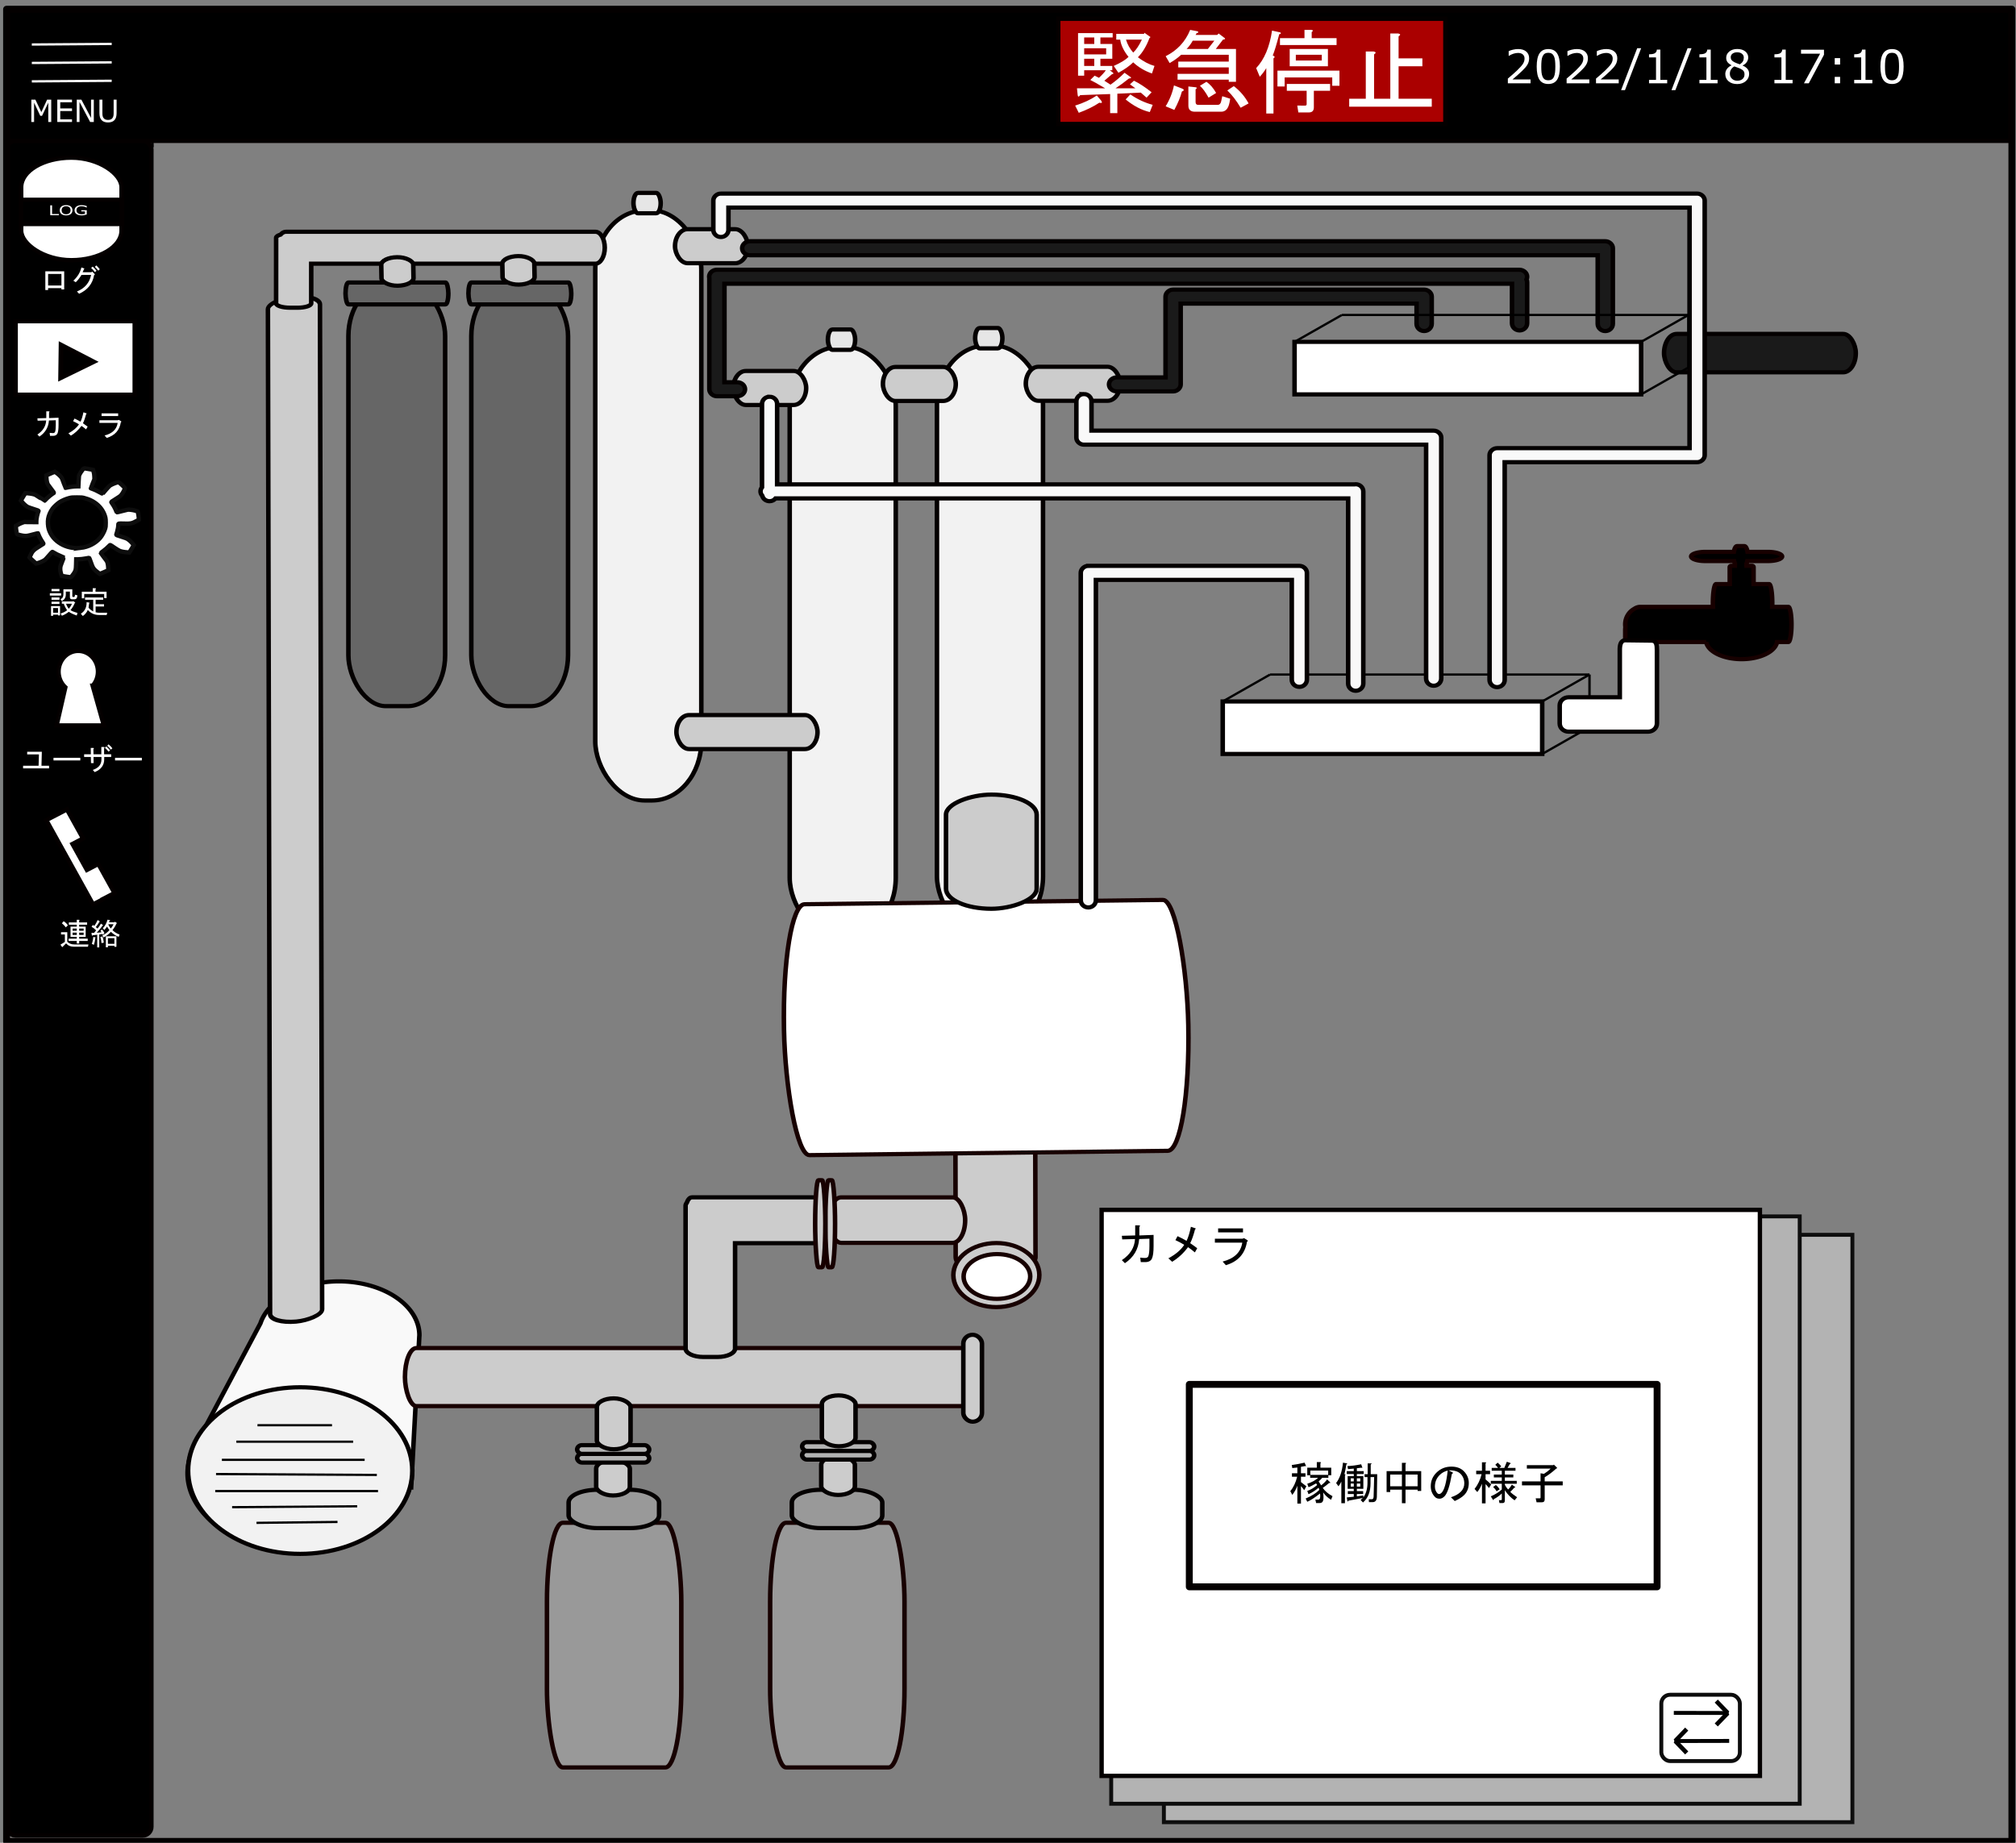 <?xml version="1.0" encoding="UTF-8" standalone="no"?>
<!-- Created with Inkscape (http://www.inkscape.org/) -->

<svg
   xmlns:dc="http://purl.org/dc/elements/1.1/"
   xmlns:cc="http://creativecommons.org/ns#"
   xmlns:rdf="http://www.w3.org/1999/02/22-rdf-syntax-ns#"
   xmlns:svg="http://www.w3.org/2000/svg"
   xmlns="http://www.w3.org/2000/svg"
   xmlns:sodipodi="http://sodipodi.sourceforge.net/DTD/sodipodi-0.dtd"
   xmlns:inkscape="http://www.inkscape.org/namespaces/inkscape"
   width="875"
   height="800"
   viewBox="0 0 231.51 211.667"
   version="1.1"
   id="svg6254"
   inkscape:version="0.92.1 r15371"
   sodipodi:docname="クライアント端末イメージ全体.svg"
   inkscape:export-filename="C:\Users\maumi\ownCloud\ナノカーボン製造装置\社内\クライアント端末イメージ全体.png"
   inkscape:export-xdpi="78.169998"
   inkscape:export-ydpi="78.169998">
  <rect x="0" y="0" width="231.51" height="211.667" fill="#808080" stroke="none"/>
  <defs
     id="defs6248">
    <inkscape:path-effect
       effect="gears"
       id="path-effect8759"
       is_visible="true"
       teeth="10"
       phi="5"
       min_radius="10" />
    <inkscape:perspective
       id="perspective4547"
       inkscape:persp3d-origin="329.32301 : 808.9167 : 1"
       inkscape:vp_z="557.34981 : 689.87751 : 1"
       inkscape:vp_y="-607.99668 : -793.93957 : 0"
       inkscape:vp_x="38.931562 : 567.42764 : 1"
       sodipodi:type="inkscape:persp3d" />
  </defs>
  <sodipodi:namedview
     id="base"
     pagecolor="#ffffff"
     bordercolor="#666666"
     borderopacity="1.0"
     inkscape:pageopacity="0.0"
     inkscape:pageshadow="2"
     inkscape:zoom="0.9899495"
     inkscape:cx="364.52447"
     inkscape:cy="430.50313"
     inkscape:document-units="mm"
     inkscape:current-layer="layer1"
     showgrid="false"
     units="px"
     inkscape:snap-text-baseline="true"
     inkscape:window-width="1863"
     inkscape:window-height="1048"
     inkscape:window-x="1435"
     inkscape:window-y="827"
     inkscape:window-maximized="0" />
  <g
     inkscape:label="レイヤー 1"
     inkscape:groupmode="layer"
     id="layer1"
     transform="translate(0,-85.333)">
    <rect
       style="opacity:1;fill:#000000;fill-opacity:1;stroke:#040000;stroke-width:0.5;stroke-linecap:round;stroke-linejoin:miter;stroke-miterlimit:4;stroke-dasharray:none;stroke-opacity:1;paint-order:stroke fill markers"
       id="rect6799"
       width="230.282"
       height="15.119"
       x="0.756"
       y="86.392"
       rx="0"
       ry="0" />
    <g
       transform="matrix(0.622,0,0,0.576,15.99,122.591)"
       id="layer1-6"
       inkscape:label="レイヤー 1"
       style="stroke-width:1.67">
      <path
         inkscape:connector-curvature="0"
         id="path6006"
         d="M 208.773,69.83 H 267.753"
         style="fill:#cccccc;stroke:#000000;stroke-width:0.442px;stroke-linecap:butt;stroke-linejoin:miter;stroke-opacity:1" />
      <rect
         ry="0"
         rx="0"
         y="3.489"
         x="213.301"
         height="10.477"
         width="63.984"
         id="rect5525"
         style="opacity:1;fill:#ffffff;fill-opacity:1;stroke:#040000;stroke-width:0.835;stroke-linecap:round;stroke-linejoin:miter;stroke-miterlimit:4;stroke-dasharray:none;stroke-opacity:1;paint-order:stroke fill markers" />
      <rect
         ry="5.431"
         rx="2.324"
         y="1.902"
         x="281.518"
         height="7.659"
         width="35.399"
         id="rect5562-4-3"
         style="opacity:1;fill:#1a1a1a;fill-opacity:1;stroke:#040000;stroke-width:0.835;stroke-linecap:round;stroke-linejoin:miter;stroke-miterlimit:4;stroke-dasharray:none;stroke-opacity:1;paint-order:stroke fill markers" />
      <rect
         ry="11.807"
         rx="9.115"
         y="4.517"
         x="120.091"
         height="117.665"
         width="19.579"
         id="rect5319-7"
         style="opacity:1;fill:#f2f2f2;fill-opacity:1;stroke:#040000;stroke-width:0.835;stroke-linecap:round;stroke-linejoin:miter;stroke-miterlimit:4;stroke-dasharray:none;stroke-opacity:1;paint-order:stroke fill markers" />
      <rect
         ry="11.249"
         rx="0.82"
         y="1.021"
         x="127.143"
         height="4.059"
         width="5.027"
         id="rect5367-2"
         style="opacity:1;fill:#e6e6e6;fill-opacity:1;stroke:#040000;stroke-width:0.835;stroke-linecap:round;stroke-linejoin:miter;stroke-miterlimit:4;stroke-dasharray:none;stroke-opacity:1;paint-order:stroke fill markers" />
      <rect
         ry="11.807"
         rx="9.115"
         y="4.223"
         x="147.277"
         height="117.665"
         width="19.579"
         id="rect5319-7-9"
         style="opacity:1;fill:#f2f2f2;fill-opacity:1;stroke:#040000;stroke-width:0.835;stroke-linecap:round;stroke-linejoin:miter;stroke-miterlimit:4;stroke-dasharray:none;stroke-opacity:1;paint-order:stroke fill markers" />
      <rect
         ry="11.249"
         rx="0.82"
         y="0.728"
         x="154.33"
         height="4.059"
         width="5.027"
         id="rect5367-2-6"
         style="opacity:1;fill:#e6e6e6;fill-opacity:1;stroke:#040000;stroke-width:0.835;stroke-linecap:round;stroke-linejoin:miter;stroke-miterlimit:4;stroke-dasharray:none;stroke-opacity:1;paint-order:stroke fill markers" />
      <rect
         transform="matrix(-0.002,-1,1,-0.002,0,0)"
         ry="23.698"
         rx="3.411"
         y="150.359"
         x="-189.723"
         height="14.741"
         width="44.488"
         id="rect4521"
         style="opacity:1;fill:#cccccc;fill-opacity:1;stroke:#170000;stroke-width:0.835;stroke-linecap:round;stroke-linejoin:miter;stroke-miterlimit:4;stroke-dasharray:none;stroke-opacity:1;paint-order:stroke fill markers" />
      <ellipse
         transform="rotate(-0.171)"
         ry="6.388"
         rx="7.938"
         cy="190.056"
         cx="157.675"
         id="path4525"
         style="opacity:1;fill:#cccccc;fill-opacity:1;stroke:#170000;stroke-width:0.835;stroke-linecap:round;stroke-linejoin:miter;stroke-miterlimit:4;stroke-dasharray:none;stroke-opacity:1;paint-order:stroke fill markers" />
      <rect
         ry="15.742"
         rx="2.309"
         y="174.089"
         x="127.301"
         height="9.071"
         width="25.184"
         id="rect4527"
         style="opacity:1;fill:#cccccc;fill-opacity:1;stroke:#170000;stroke-width:0.835;stroke-linecap:round;stroke-linejoin:miter;stroke-miterlimit:4;stroke-dasharray:none;stroke-opacity:1;paint-order:stroke fill markers" />
      <rect
         ry="15.742"
         rx="0.608"
         y="170.664"
         x="126.668"
         height="17.373"
         width="1.801"
         id="rect4529"
         style="opacity:1;fill:#cccccc;fill-opacity:1;stroke:#170000;stroke-width:0.835;stroke-linecap:round;stroke-linejoin:miter;stroke-miterlimit:4;stroke-dasharray:none;stroke-opacity:1;paint-order:stroke fill markers" />
      <rect
         ry="15.742"
         rx="2.924"
         y="238.984"
         x="75.272"
         height="48.783"
         width="24.805"
         id="rect4713"
         style="opacity:1;fill:#999999;fill-opacity:1;stroke:#170000;stroke-width:0.835;stroke-linecap:round;stroke-linejoin:miter;stroke-miterlimit:4;stroke-dasharray:none;stroke-opacity:1;paint-order:stroke fill markers" />
      <path
         inkscape:connector-curvature="0"
         id="rect4803"
         d="m 295.003,44.216 c -0.264,0 -0.489,0.471 -0.592,1.149 h -5.275 c -1.449,0 -2.615,0.41 -2.615,0.918 0,0.509 1.166,0.918 2.615,0.918 h 5.312 c 0.114,0.564 0.318,0.942 0.554,0.942 h -1.081 c -0.153,0 -0.277,0.123 -0.277,0.276 v 3.37 h -2.525 c -0.324,0 -0.584,1.695 -0.584,3.8 0,0.254 0.004,0.501 0.011,0.741 h -13.096 c -0.065,0 -0.128,0.006 -0.192,0.011 -0.043,-0.003 -0.085,-0.011 -0.129,-0.011 -0.396,0 -0.771,0.142 -1.111,0.396 -0.993,0.584 -1.669,1.754 -1.669,3.112 0,0.177 0.015,0.348 0.037,0.518 -0.022,0.244 -0.037,0.492 -0.037,0.747 v 1.176 1.122 c 0,2.644 0.913,4.772 2.046,4.772 h 1.467 c 1.134,0 2.046,-2.128 2.046,-4.772 v -0.054 h 9.389 a 6.577,3.8 0 0 0 6.538,3.419 6.577,3.8 0 0 0 6.544,-3.419 h 2.08 c 0.324,0 0.584,-1.564 0.584,-3.508 0,-1.943 -0.261,-3.508 -0.584,-3.508 h -2.516 -0.459 c 0.007,-0.24 0.011,-0.487 0.011,-0.741 0,-2.105 -0.261,-3.8 -0.585,-3.8 h -2.865 v -3.37 c 0,-0.153 -0.124,-0.276 -0.277,-0.276 h -1.433 c 0.236,0 0.44,-0.378 0.554,-0.942 h 3.806 c 1.449,0 2.615,-0.41 2.615,-0.918 0,-0.509 -1.166,-0.918 -2.615,-0.918 h -3.769 c -0.103,-0.678 -0.328,-1.149 -0.592,-1.149 z"
         style="opacity:1;fill:#000000;fill-opacity:1;stroke:#170000;stroke-width:0.835;stroke-linecap:round;stroke-linejoin:miter;stroke-miterlimit:4;stroke-dasharray:none;stroke-opacity:1;paint-order:stroke fill markers" />
      <ellipse
         transform="rotate(-0.171)"
         ry="4.464"
         rx="6.15"
         cy="190.34"
         cx="157.78"
         id="path4856"
         style="opacity:1;fill:#ffffff;fill-opacity:1;stroke:#170000;stroke-width:0.835;stroke-linecap:round;stroke-linejoin:miter;stroke-miterlimit:4;stroke-dasharray:none;stroke-opacity:1;paint-order:stroke fill markers" />
      <path
         transform="scale(0.265)"
         inkscape:connector-curvature="0"
         id="path4928"
         d=""
         style="opacity:1;fill:#000000;fill-opacity:1;stroke:#170000;stroke-width:3.156;stroke-linecap:round;stroke-linejoin:miter;stroke-miterlimit:4;stroke-dasharray:none;stroke-opacity:1;paint-order:stroke fill markers" />
      <path
         transform="scale(0.265)"
         inkscape:connector-curvature="0"
         id="path4934"
         d=""
         style="opacity:1;fill:#000000;fill-opacity:1;stroke:#170000;stroke-width:3.156;stroke-linecap:round;stroke-linejoin:miter;stroke-miterlimit:4;stroke-dasharray:none;stroke-opacity:1;paint-order:stroke fill markers" />
      <path
         transform="scale(0.265)"
         inkscape:connector-curvature="0"
         id="path4954"
         d=""
         style="opacity:1;fill:#000000;fill-opacity:1;stroke:#170000;stroke-width:3.156;stroke-linecap:round;stroke-linejoin:miter;stroke-miterlimit:4;stroke-dasharray:none;stroke-opacity:1;paint-order:stroke fill markers" />
      <path
         inkscape:connector-curvature="0"
         id="path5177"
         d="m 36.856,190.842 a 14.867,10.752 0 0 0 -14.487,8.378 l -11.438,23.252 a 20.694,15.492 0 0 0 -2.015,6.625 20.694,15.492 0 0 0 20.694,15.492 20.694,15.492 0 0 0 20.343,-12.72 l 0.248,0.042 1.506,-30.082 v 0 a 14.867,10.752 0 0 0 0.017,-0.236 14.867,10.752 0 0 0 -14.867,-10.751 z"
         style="opacity:1;fill:#f9f9f9;fill-opacity:1;stroke:#040000;stroke-width:0.835;stroke-linecap:round;stroke-linejoin:miter;stroke-miterlimit:4;stroke-dasharray:none;stroke-opacity:1;paint-order:stroke fill markers" />
      <ellipse
         cx="29.717"
         cy="228.571"
         rx="20.698"
         ry="16.613"
         id="path5146"
         style="opacity:1;fill:#f2f2f2;fill-opacity:1;stroke:#040000;stroke-width:0.835;stroke-linecap:round;stroke-linejoin:miter;stroke-miterlimit:4;stroke-dasharray:none;stroke-opacity:1;paint-order:stroke fill markers" />
      <path
         inkscape:connector-curvature="0"
         id="path5152"
         d="M 21.828,219.529 H 35.588"
         style="fill:none;stroke:#000000;stroke-width:0.442px;stroke-linecap:butt;stroke-linejoin:miter;stroke-opacity:1" />
      <path
         inkscape:connector-curvature="0"
         id="path5154"
         d="M 17.926,222.812 H 39.49"
         style="fill:none;stroke:#000000;stroke-width:0.442px;stroke-linecap:butt;stroke-linejoin:miter;stroke-opacity:1" />
      <path
         inkscape:connector-curvature="0"
         id="path5158"
         d="M 15.257,226.43 H 41.615"
         style="fill:none;stroke:#000000;stroke-width:0.442px;stroke-linecap:butt;stroke-linejoin:miter;stroke-opacity:1" />
      <path
         inkscape:connector-curvature="0"
         id="path5160"
         d="m 14.178,229.264 29.687,0.179"
         style="fill:none;stroke:#000000;stroke-width:0.442px;stroke-linecap:butt;stroke-linejoin:miter;stroke-opacity:1" />
      <path
         sodipodi:nodetypes="cc"
         inkscape:connector-curvature="0"
         id="path5162"
         d="M 14.028,232.657 H 44.084"
         style="fill:none;stroke:#000000;stroke-width:0.442px;stroke-linecap:butt;stroke-linejoin:miter;stroke-opacity:1" />
      <path
         inkscape:connector-curvature="0"
         id="path5164"
         d="m 17.145,235.871 23.09,-0.179"
         style="fill:none;stroke:#000000;stroke-width:0.442px;stroke-linecap:butt;stroke-linejoin:miter;stroke-opacity:1" />
      <path
         inkscape:connector-curvature="0"
         id="path5166"
         d="m 21.647,238.996 14.958,-0.179"
         style="fill:none;stroke:#000000;stroke-width:0.442px;stroke-linecap:butt;stroke-linejoin:miter;stroke-opacity:1" />
      <rect
         ry="39.679"
         rx="4.254"
         y="117.205"
         x="116.478"
         height="50.032"
         width="74.648"
         id="rect4496-2"
         style="opacity:1;fill:#ffffff;fill-opacity:1;stroke:#170000;stroke-width:0.835;stroke-linecap:round;stroke-linejoin:miter;stroke-miterlimit:4;stroke-dasharray:none;stroke-opacity:1;paint-order:stroke fill markers"
         transform="matrix(1,-0.013,0.018,1,0,0)" />
      <rect
         ry="2.53"
         rx="5.317"
         y="232.402"
         x="79.273"
         height="7.64"
         width="16.702"
         id="rect5231"
         style="opacity:1;fill:#999999;fill-opacity:1;stroke:#040000;stroke-width:0.835;stroke-linecap:round;stroke-linejoin:miter;stroke-miterlimit:4;stroke-dasharray:none;stroke-opacity:1;paint-order:stroke fill markers" />
      <rect
         ry="15.742"
         rx="2.924"
         y="238.984"
         x="116.48"
         height="48.783"
         width="24.805"
         id="rect4713-7"
         style="opacity:1;fill:#999999;fill-opacity:1;stroke:#170000;stroke-width:0.835;stroke-linecap:round;stroke-linejoin:miter;stroke-miterlimit:4;stroke-dasharray:none;stroke-opacity:1;paint-order:stroke fill markers" />
      <rect
         ry="2.53"
         rx="5.317"
         y="232.402"
         x="120.482"
         height="7.64"
         width="16.702"
         id="rect5231-5"
         style="opacity:1;fill:#999999;fill-opacity:1;stroke:#040000;stroke-width:0.835;stroke-linecap:round;stroke-linejoin:miter;stroke-miterlimit:4;stroke-dasharray:none;stroke-opacity:1;paint-order:stroke fill markers" />
      <rect
         ry="15.742"
         rx="2.111"
         y="204.138"
         x="49.056"
         height="11.576"
         width="106.001"
         id="rect4717"
         style="opacity:1;fill:#cccccc;fill-opacity:1;stroke:#170000;stroke-width:0.835;stroke-linecap:round;stroke-linejoin:miter;stroke-miterlimit:4;stroke-dasharray:none;stroke-opacity:1;paint-order:stroke fill markers" />
      <path
         inkscape:connector-curvature="0"
         id="rect5302"
         d="m 102.027,174.088 c -0.388,0 -0.727,0.426 -0.937,1.077 -0.14,0.188 -0.221,0.391 -0.221,0.605 v 0.908 3.96 23.599 c 0,0.932 1.462,1.682 3.278,1.682 h 2.582 c 1.816,0 3.278,-0.75 3.278,-1.682 v -21.01 h 14.483 c 0.641,0 1.158,-1.155 1.158,-2.589 v -3.96 c 0,-1.434 -0.516,-2.59 -1.158,-2.59 h -17.761 -2.582 z"
         style="opacity:1;fill:#cccccc;fill-opacity:1;stroke:#040000;stroke-width:0.835;stroke-linecap:round;stroke-linejoin:miter;stroke-miterlimit:4;stroke-dasharray:none;stroke-opacity:1;paint-order:stroke fill markers" />
      <rect
         ry="15.742"
         rx="0.608"
         y="170.664"
         x="124.791"
         height="17.373"
         width="1.878"
         id="rect4533"
         style="opacity:1;fill:#cccccc;fill-opacity:1;stroke:#170000;stroke-width:0.835;stroke-linecap:round;stroke-linejoin:miter;stroke-miterlimit:4;stroke-dasharray:none;stroke-opacity:1;paint-order:stroke fill markers" />
      <rect
         ry="1.738"
         rx="3.987"
         y="226.461"
         x="84.359"
         height="7.078"
         width="6.218"
         id="rect5283-7"
         style="opacity:1;fill:#cccccc;fill-opacity:1;stroke:#040000;stroke-width:0.835;stroke-linecap:round;stroke-linejoin:miter;stroke-miterlimit:4;stroke-dasharray:none;stroke-opacity:1;paint-order:stroke fill markers" />
      <rect
         ry="1.738"
         rx="3.987"
         y="225.706"
         x="125.909"
         height="7.728"
         width="6.218"
         id="rect5283"
         style="opacity:1;fill:#cccccc;fill-opacity:1;stroke:#040000;stroke-width:0.835;stroke-linecap:round;stroke-linejoin:miter;stroke-miterlimit:4;stroke-dasharray:none;stroke-opacity:1;paint-order:stroke fill markers" />
      <rect
         ry="1.738"
         rx="2.073"
         y="201.492"
         x="152.146"
         height="17.33"
         width="3.44"
         id="rect5240-2"
         style="opacity:1;fill:#cccccc;fill-opacity:1;stroke:#040000;stroke-width:0.835;stroke-linecap:round;stroke-linejoin:miter;stroke-miterlimit:4;stroke-dasharray:none;stroke-opacity:1;paint-order:stroke fill markers" />
      <rect
         inkscape:transform-center-y="1.1047551"
         inkscape:transform-center-x="6.1912537"
         transform="matrix(0.002,1,-0.995,0.096,0,0)"
         ry="7.708"
         rx="1.972"
         y="-33.534"
         x="-2.721"
         height="9.657"
         width="204.337"
         id="rect5313"
         style="opacity:1;fill:#cccccc;fill-opacity:1;stroke:#040000;stroke-width:0.837;stroke-linecap:round;stroke-linejoin:miter;stroke-miterlimit:4;stroke-dasharray:none;stroke-opacity:1;paint-order:stroke fill markers" />
      <rect
         ry="10.159"
         rx="6.918"
         y="-7.825"
         x="61.305"
         height="83.959"
         width="17.863"
         id="rect5315"
         style="opacity:1;fill:#666666;fill-opacity:1;stroke:#040000;stroke-width:0.835;stroke-linecap:round;stroke-linejoin:miter;stroke-miterlimit:4;stroke-dasharray:none;stroke-opacity:1;paint-order:stroke fill markers" />
      <rect
         ry="11.807"
         rx="9.115"
         y="-22.717"
         x="84.192"
         height="117.665"
         width="19.579"
         id="rect5319"
         style="opacity:1;fill:#f2f2f2;fill-opacity:1;stroke:#040000;stroke-width:0.835;stroke-linecap:round;stroke-linejoin:miter;stroke-miterlimit:4;stroke-dasharray:none;stroke-opacity:1;paint-order:stroke fill markers" />
      <rect
         ry="7.59"
         rx="0.531"
         y="-8.354"
         x="60.776"
         height="4.374"
         width="18.987"
         id="rect5345"
         style="opacity:1;fill:#666666;fill-opacity:1;stroke:#040000;stroke-width:0.835;stroke-linecap:round;stroke-linejoin:miter;stroke-miterlimit:4;stroke-dasharray:none;stroke-opacity:1;paint-order:stroke fill markers" />
      <rect
         ry="10.159"
         rx="6.918"
         y="-7.825"
         x="38.614"
         height="83.959"
         width="17.863"
         id="rect5315-4"
         style="opacity:1;fill:#666666;fill-opacity:1;stroke:#040000;stroke-width:0.835;stroke-linecap:round;stroke-linejoin:miter;stroke-miterlimit:4;stroke-dasharray:none;stroke-opacity:1;paint-order:stroke fill markers" />
      <rect
         ry="11.249"
         rx="0.82"
         y="-26.213"
         x="91.244"
         height="4.059"
         width="5.027"
         id="rect5367"
         style="opacity:1;fill:#e6e6e6;fill-opacity:1;stroke:#040000;stroke-width:0.835;stroke-linecap:round;stroke-linejoin:miter;stroke-miterlimit:4;stroke-dasharray:none;stroke-opacity:1;paint-order:stroke fill markers" />
      <path
         inkscape:connector-curvature="0"
         id="rect5371"
         d="m 27.088,-18.467 c -0.37,0 -0.711,0.21 -0.992,0.566 -0.504,0.158 -0.823,0.383 -0.823,0.636 l -0.005,13.066 c -1.59e-4,0.483 1.145,0.874 2.568,0.877 l 1.346,0.003 c 1.423,0.003 2.568,-0.384 2.568,-0.867 l 0.003,-7.911 h 52.454 c 0.964,0 1.741,-1.421 1.741,-3.185 0,-1.765 -0.777,-3.185 -1.741,-3.185 z"
         style="opacity:1;fill:#cccccc;fill-opacity:1;stroke:#040000;stroke-width:0.835;stroke-linecap:round;stroke-linejoin:miter;stroke-miterlimit:4;stroke-dasharray:none;stroke-opacity:1;paint-order:stroke fill markers" />
      <rect
         ry="7.59"
         rx="0.531"
         y="-8.354"
         x="38.084"
         height="4.374"
         width="18.987"
         id="rect5345-8"
         style="opacity:1;fill:#666666;fill-opacity:1;stroke:#040000;stroke-width:0.835;stroke-linecap:round;stroke-linejoin:miter;stroke-miterlimit:4;stroke-dasharray:none;stroke-opacity:1;paint-order:stroke fill markers" />
      <rect
         transform="matrix(-1,0.014,-0.018,-1,0,0)"
         ry="1.499"
         rx="6.115"
         y="6.945"
         x="-73.141"
         height="5.689"
         width="5.91"
         id="rect5376-9"
         style="opacity:1;fill:#cccccc;fill-opacity:1;stroke:#040000;stroke-width:0.835;stroke-linecap:round;stroke-linejoin:miter;stroke-miterlimit:4;stroke-dasharray:none;stroke-opacity:1;paint-order:stroke fill markers" />
      <rect
         transform="matrix(-1,0.014,-0.018,-1,0,0)"
         ry="1.499"
         rx="6.115"
         y="7.037"
         x="-50.79"
         height="5.689"
         width="5.91"
         id="rect5376"
         style="opacity:1;fill:#cccccc;fill-opacity:1;stroke:#040000;stroke-width:0.835;stroke-linecap:round;stroke-linejoin:miter;stroke-miterlimit:4;stroke-dasharray:none;stroke-opacity:1;paint-order:stroke fill markers" />
      <rect
         transform="rotate(90)"
         ry="19.513"
         rx="4.005"
         y="-165.69"
         x="93.771"
         height="16.743"
         width="22.768"
         id="rect5448"
         style="opacity:1;fill:#cccccc;fill-opacity:1;stroke:#040000;stroke-width:0.835;stroke-linecap:round;stroke-linejoin:miter;stroke-miterlimit:4;stroke-dasharray:none;stroke-opacity:1;paint-order:stroke fill markers" />
      <rect
         ry="11.249"
         rx="2.324"
         y="8.491"
         x="137.3"
         height="6.783"
         width="13.451"
         id="rect5459"
         style="opacity:1;fill:#cccccc;fill-opacity:1;stroke:#040000;stroke-width:0.835;stroke-linecap:round;stroke-linejoin:miter;stroke-miterlimit:4;stroke-dasharray:none;stroke-opacity:1;paint-order:stroke fill markers" />
      <rect
         ry="11.249"
         rx="2.324"
         y="9.292"
         x="109.68"
         height="6.783"
         width="13.451"
         id="rect5459-8"
         style="opacity:1;fill:#cccccc;fill-opacity:1;stroke:#040000;stroke-width:0.835;stroke-linecap:round;stroke-linejoin:miter;stroke-miterlimit:4;stroke-dasharray:none;stroke-opacity:1;paint-order:stroke fill markers" />
      <rect
         ry="11.249"
         rx="2.324"
         y="-18.979"
         x="98.917"
         height="6.783"
         width="13.451"
         id="rect5459-8-2"
         style="opacity:1;fill:#cccccc;fill-opacity:1;stroke:#040000;stroke-width:0.835;stroke-linecap:round;stroke-linejoin:miter;stroke-miterlimit:4;stroke-dasharray:none;stroke-opacity:1;paint-order:stroke fill markers" />
      <rect
         ry="11.249"
         rx="2.324"
         y="8.457"
         x="163.681"
         height="6.783"
         width="17.419"
         id="rect5459-8-6"
         style="opacity:1;fill:#cccccc;fill-opacity:1;stroke:#040000;stroke-width:0.835;stroke-linecap:round;stroke-linejoin:miter;stroke-miterlimit:4;stroke-dasharray:none;stroke-opacity:1;paint-order:stroke fill markers" />
      <rect
         ry="11.249"
         rx="2.324"
         y="77.907"
         x="99.177"
         height="6.783"
         width="26.049"
         id="rect5459-8-2-6"
         style="opacity:1;fill:#cccccc;fill-opacity:1;stroke:#040000;stroke-width:0.835;stroke-linecap:round;stroke-linejoin:miter;stroke-miterlimit:4;stroke-dasharray:none;stroke-opacity:1;paint-order:stroke fill markers" />
      <rect
         ry="0"
         rx="0"
         y="75.195"
         x="200.039"
         height="10.477"
         width="58.981"
         id="rect5525-5"
         style="opacity:1;fill:#ffffff;fill-opacity:1;stroke:#040000;stroke-width:0.835;stroke-linecap:round;stroke-linejoin:miter;stroke-miterlimit:4;stroke-dasharray:none;stroke-opacity:1;paint-order:stroke fill markers" />
      <path
         inkscape:connector-curvature="0"
         id="rect5562"
         d="m 112.755,-16.578 c -0.801,0 -1.446,0.623 -1.446,1.397 0,0.774 0.645,1.397 1.446,1.397 h 156.514 v 13.677 c 0,0.801 0.623,1.445 1.397,1.445 0.774,0 1.397,-0.644 1.397,-1.445 V -15.132 c 0,-0.008 -8e-4,-0.016 -10e-4,-0.025 1.4e-4,-0.008 10e-4,-0.016 10e-4,-0.024 0,-0.366 -0.147,-0.695 -0.384,-0.944 -0.011,-0.012 -0.019,-0.024 -0.03,-0.036 -0.016,-0.015 -0.033,-0.028 -0.05,-0.043 -0.247,-0.231 -0.572,-0.375 -0.933,-0.375 -0.008,0 -0.016,7.94e-4 -0.024,0.001 -0.008,-1.29e-4 -0.016,-0.001 -0.024,-0.001 z"
         style="opacity:1;fill:#1a1a1a;fill-opacity:1;stroke:#040000;stroke-width:0.835;stroke-linecap:round;stroke-linejoin:miter;stroke-miterlimit:4;stroke-dasharray:none;stroke-opacity:1;paint-order:stroke fill markers" />
      <path
         inkscape:connector-curvature="0"
         id="rect5562-4"
         d="m 106.666,-10.894 c -0.801,0 -1.446,0.623 -1.446,1.397 0,0.103 0.012,0.202 0.034,0.298 -5.3e-4,0.015 -0.002,0.03 -0.002,0.045 V 12.887 c 0,0.008 7.9e-4,0.016 0.001,0.025 -1.4e-4,0.008 -0.001,0.016 -0.001,0.024 0,0.362 0.145,0.689 0.378,0.936 0.013,0.015 0.025,0.031 0.038,0.045 0.014,0.014 0.03,0.025 0.045,0.038 0.248,0.232 0.574,0.378 0.936,0.378 0.008,0 0.016,-7.94e-4 0.024,-0.001 0.008,1.34e-4 0.016,0.001 0.025,0.001 h 3.702 c 0.801,0 1.445,-0.623 1.445,-1.397 0,-0.774 -0.644,-1.398 -1.445,-1.398 h -2.353 V -8.099 h 145.398 v 7.864 c 0,0.801 0.623,1.446 1.397,1.446 0.774,0 1.397,-0.645 1.397,-1.446 V -8.39 c 0,-0.202 -0.04,-0.393 -0.111,-0.567 0.071,-0.166 0.111,-0.348 0.111,-0.539 0,-0.774 -0.644,-1.397 -1.445,-1.397 z"
         style="opacity:1;fill:#1a1a1a;fill-opacity:1;stroke:#040000;stroke-width:0.835;stroke-linecap:round;stroke-linejoin:miter;stroke-miterlimit:4;stroke-dasharray:none;stroke-opacity:1;paint-order:stroke fill markers" />
      <path
         inkscape:connector-curvature="0"
         id="rect5562-4-13"
         d="m 190.878,-6.934 c -0.363,0 -0.69,0.145 -0.938,0.379 -0.014,0.013 -0.03,0.024 -0.043,0.037 -0.013,0.014 -0.024,0.029 -0.037,0.043 -0.233,0.248 -0.379,0.575 -0.379,0.938 0,0.008 7.9e-4,0.016 0.001,0.024 -1.3e-4,0.008 -0.001,0.016 -0.001,0.024 V 10.574 h -8.995 c -0.801,0 -1.446,0.623 -1.446,1.397 0,0.774 0.645,1.397 1.446,1.397 h 10.345 c 0.008,0 0.016,-7.94e-4 0.024,-0.001 0.008,1.4e-4 0.016,0.001 0.024,0.001 0.363,0 0.69,-0.145 0.938,-0.379 0.014,-0.013 0.03,-0.024 0.043,-0.037 0.013,-0.014 0.024,-0.029 0.037,-0.043 0.233,-0.248 0.379,-0.575 0.379,-0.938 0,-0.008 -8e-4,-0.016 -0.001,-0.024 1.3e-4,-0.008 0.001,-0.016 0.001,-0.024 V -4.139 h 43.552 v 4.024 c 0,0.801 0.623,1.445 1.397,1.445 0.774,0 1.398,-0.644 1.398,-1.445 V -5.489 c 0,-0.009 -8e-4,-0.017 -0.001,-0.025 1.2e-4,-0.008 0.001,-0.015 0.001,-0.023 0,-0.363 -0.146,-0.69 -0.379,-0.938 -0.013,-0.014 -0.024,-0.03 -0.037,-0.043 -0.014,-0.013 -0.029,-0.024 -0.043,-0.037 -0.248,-0.233 -0.575,-0.379 -0.938,-0.379 -0.008,0 -0.016,7.93e-4 -0.024,0.001 -0.008,-1.32e-4 -0.016,-0.001 -0.024,-0.001 h -46.251 c -0.008,0 -0.016,7.93e-4 -0.024,0.001 -0.008,-1.4e-4 -0.016,-0.001 -0.024,-0.001 z"
         style="opacity:1;fill:#1a1a1a;fill-opacity:1;stroke:#040000;stroke-width:0.835;stroke-linecap:round;stroke-linejoin:miter;stroke-miterlimit:4;stroke-dasharray:none;stroke-opacity:1;paint-order:stroke fill markers" />
      <path
         inkscape:connector-curvature="0"
         id="rect5562-4-13-5-7"
         d="m 116.375,14.43 c -0.774,0 -1.398,0.645 -1.398,1.446 v 16.616 c -0.17,0.229 -0.272,0.508 -0.272,0.813 0,0.328 0.12,0.624 0.314,0.862 0.15,0.632 0.698,1.099 1.356,1.099 0.451,0 0.846,-0.223 1.101,-0.563 h 105.719 v 36.919 c 0,0.801 0.623,1.445 1.397,1.445 0.774,0 1.397,-0.644 1.397,-1.445 V 33.328 c 0,-0.801 -0.623,-1.446 -1.397,-1.446 -0.096,0 -0.19,0.01 -0.281,0.029 -0.033,-0.002 -0.065,-0.005 -0.099,-0.005 H 117.772 v -16.032 c 0,-0.801 -0.623,-1.446 -1.397,-1.446 z"
         style="opacity:1;fill:#f9f9f9;fill-opacity:1;stroke:#040000;stroke-width:0.835;stroke-linecap:round;stroke-linejoin:miter;stroke-miterlimit:4;stroke-dasharray:none;stroke-opacity:1;paint-order:stroke fill markers" />
      <path
         inkscape:connector-curvature="0"
         id="rect5562-4-13-5-7-5-0-7"
         d="m 174.412,13.897 c -0.774,0 -1.397,0.645 -1.397,1.446 v 7.2 c 0,0.009 7.9e-4,0.017 0.001,0.025 -1.4e-4,0.008 -0.001,0.015 -0.001,0.023 0,0.362 0.145,0.689 0.378,0.936 0.013,0.015 0.025,0.031 0.038,0.045 0.013,0.013 0.029,0.024 0.043,0.036 0.248,0.234 0.575,0.38 0.938,0.38 0.008,0 0.016,-7.94e-4 0.024,-0.001 0.008,1.35e-4 0.016,0.001 0.025,0.001 h 63.126 v 46.631 c 0,0.801 0.623,1.446 1.397,1.446 0.774,0 1.398,-0.645 1.398,-1.446 V 22.639 c 0,-0.009 -7.9e-4,-0.017 -0.001,-0.025 1.3e-4,-0.008 0.001,-0.015 0.001,-0.023 0,-0.363 -0.146,-0.69 -0.379,-0.938 -0.013,-0.014 -0.024,-0.03 -0.037,-0.043 -0.014,-0.013 -0.029,-0.024 -0.043,-0.037 -0.248,-0.233 -0.575,-0.379 -0.938,-0.379 -0.008,0 -0.015,7.94e-4 -0.023,0.001 -0.009,-1.4e-4 -0.017,-0.001 -0.025,-0.001 h -63.127 v -5.851 c 0,-0.801 -0.624,-1.446 -1.398,-1.446 z"
         style="opacity:1;fill:#f9f9f9;fill-opacity:1;stroke:#040000;stroke-width:0.835;stroke-linecap:round;stroke-linejoin:miter;stroke-miterlimit:4;stroke-dasharray:none;stroke-opacity:1;paint-order:stroke fill markers" />
      <path
         inkscape:connector-curvature="0"
         id="rect5562-4-13-5-7-9"
         d="m 175.224,48.157 c -0.363,0 -0.69,0.146 -0.938,0.379 -0.014,0.013 -0.03,0.024 -0.043,0.037 -0.013,0.013 -0.024,0.028 -0.036,0.042 -0.234,0.248 -0.38,0.576 -0.38,0.939 0,0.008 8e-4,0.016 10e-4,0.024 -1.3e-4,0.008 -10e-4,0.016 -10e-4,0.024 v 65.229 c 0,0.801 0.623,1.445 1.397,1.445 0.774,0 1.397,-0.644 1.397,-1.445 V 50.952 h 36.164 v 19.889 c 0,0.801 0.624,1.445 1.398,1.445 0.774,0 1.397,-0.644 1.397,-1.445 v -21.238 c 0,-0.009 -7.9e-4,-0.017 -0.001,-0.025 1.3e-4,-0.008 0.001,-0.015 0.001,-0.023 0,-0.36 -0.144,-0.683 -0.373,-0.931 -0.015,-0.017 -0.028,-0.036 -0.044,-0.053 -0.011,-0.01 -0.023,-0.019 -0.034,-0.029 -0.249,-0.237 -0.579,-0.386 -0.946,-0.386 -0.008,0 -0.015,7.94e-4 -0.023,0.001 -0.009,-1.4e-4 -0.017,-0.001 -0.025,-0.001 h -38.863 c -0.009,0 -0.017,7.94e-4 -0.025,0.001 -0.008,-1.24e-4 -0.015,-0.001 -0.023,-0.001 z"
         style="opacity:1;fill:#f9f9f9;fill-opacity:1;stroke:#040000;stroke-width:0.835;stroke-linecap:round;stroke-linejoin:miter;stroke-miterlimit:4;stroke-dasharray:none;stroke-opacity:1;paint-order:stroke fill markers" />
      <path
         inkscape:connector-curvature="0"
         id="rect5562-4-13-5-7-9-7"
         d="m 107.387,-26.083 c -0.366,0 -0.695,0.148 -0.944,0.384 -0.011,0.011 -0.025,0.019 -0.036,0.03 -0.016,0.016 -0.029,0.036 -0.044,0.053 -0.229,0.247 -0.373,0.571 -0.373,0.931 0,0.008 8e-4,0.015 0.001,0.023 -1.4e-4,0.009 -0.001,0.017 -0.001,0.025 v 5.772 c 0,0.801 0.623,1.445 1.397,1.445 0.774,0 1.398,-0.644 1.398,-1.445 v -4.422 h 177.44 v 47.974 h -35.479 c -0.009,0 -0.017,7.93e-4 -0.025,0.001 -0.008,-1.24e-4 -0.015,-0.001 -0.023,-0.001 -0.363,0 -0.69,0.146 -0.938,0.379 -0.014,0.013 -0.03,0.024 -0.044,0.037 -0.013,0.013 -0.023,0.028 -0.035,0.041 -0.234,0.248 -0.38,0.575 -0.38,0.939 0,0.008 8e-4,0.016 0.001,0.024 -1.4e-4,0.008 -0.001,0.016 -0.001,0.025 v 44.767 c 0,0.801 0.623,1.446 1.397,1.446 0.774,0 1.397,-0.645 1.397,-1.446 V 27.482 h 35.479 c 0.009,0 0.017,-7.94e-4 0.025,-0.001 0.008,1.27e-4 0.015,0.001 0.023,0.001 0.363,0 0.69,-0.146 0.938,-0.379 0.014,-0.013 0.03,-0.024 0.043,-0.037 0.013,-0.014 0.024,-0.029 0.037,-0.043 0.233,-0.248 0.379,-0.575 0.379,-0.938 0,-0.008 -7.9e-4,-0.016 -10e-4,-0.024 1.3e-4,-0.008 10e-4,-0.016 10e-4,-0.024 v -50.673 c 0,-0.008 -7.9e-4,-0.016 -10e-4,-0.024 1.4e-4,-0.008 10e-4,-0.016 10e-4,-0.024 0,-0.363 -0.145,-0.69 -0.379,-0.938 -0.013,-0.014 -0.024,-0.03 -0.037,-0.043 -0.014,-0.013 -0.029,-0.024 -0.043,-0.037 -0.248,-0.233 -0.575,-0.379 -0.938,-0.379 -0.008,0 -0.015,7.93e-4 -0.023,0.001 -0.009,-1.43e-4 -0.017,-0.001 -0.025,-0.001 H 107.436 c -0.008,0 -0.017,7.93e-4 -0.025,0.001 -0.008,-1.33e-4 -0.015,-0.001 -0.023,-0.001 z"
         style="opacity:1;fill:#f9f9f9;fill-opacity:1;stroke:#040000;stroke-width:0.835;stroke-linecap:round;stroke-linejoin:miter;stroke-miterlimit:4;stroke-dasharray:none;stroke-opacity:1;paint-order:stroke fill markers" />
      <path
         inkscape:connector-curvature="0"
         id="path5989"
         d="m 200.039,75.195 8.734,-5.364"
         style="fill:none;stroke:#000000;stroke-width:0.442px;stroke-linecap:butt;stroke-linejoin:miter;stroke-opacity:1" />
      <path
         inkscape:transform-center-y="-3.7207031"
         inkscape:transform-center-x="37.207031"
         inkscape:connector-curvature="0"
         id="path5989-4"
         d="m 259.019,75.195 8.734,-5.364"
         style="fill:none;stroke:#000000;stroke-width:0.442px;stroke-linecap:butt;stroke-linejoin:miter;stroke-opacity:1" />
      <path
         inkscape:transform-center-y="-3.7207031"
         inkscape:transform-center-x="37.207031"
         inkscape:connector-curvature="0"
         id="path5989-4-3"
         d="m 259.019,85.672 8.734,-5.364"
         style="fill:none;stroke:#000000;stroke-width:0.442px;stroke-linecap:butt;stroke-linejoin:miter;stroke-opacity:1" />
      <path
         inkscape:connector-curvature="0"
         id="path6023"
         d="M 267.753,69.83 V 80.307"
         style="fill:none;stroke:#000000;stroke-width:0.442px;stroke-linecap:butt;stroke-linejoin:miter;stroke-opacity:1" />
      <path
         sodipodi:nodetypes="sscsssscsscsss"
         inkscape:connector-curvature="0"
         id="rect5542"
         d="m 274.388,63.003 c -0.907,-0.012 -1.042,0.995 -1.042,1.902 v 9.458 h -9.458 c -0.907,0 -1.637,0.73 -1.637,1.637 v 3.586 c 0,0.907 0.73,1.637 1.637,1.637 h 11.095 3.586 c 0.907,0 1.637,-0.73 1.637,-1.637 v -3.586 -11.095 c 0,-0.907 -0.068,-1.823 -0.975,-1.836 z"
         style="opacity:1;fill:#ffffff;fill-opacity:1;stroke:#040000;stroke-width:0.835;stroke-linecap:round;stroke-linejoin:miter;stroke-miterlimit:4;stroke-dasharray:none;stroke-opacity:1;paint-order:stroke fill markers" />
      <path
         inkscape:connector-curvature="0"
         id="path5989-5"
         d="m 213.301,3.489 8.734,-5.364"
         style="fill:none;stroke:#000000;stroke-width:0.442px;stroke-linecap:butt;stroke-linejoin:miter;stroke-opacity:1" />
      <path
         inkscape:connector-curvature="0"
         id="path5989-5-1"
         d="m 277.285,3.489 8.734,-5.364"
         style="fill:none;stroke:#000000;stroke-width:0.442px;stroke-linecap:butt;stroke-linejoin:miter;stroke-opacity:1" />
      <path
         inkscape:connector-curvature="0"
         id="path5989-5-1-2"
         d="m 277.285,13.966 8.734,-5.364"
         style="fill:none;stroke:#000000;stroke-width:0.442px;stroke-linecap:butt;stroke-linejoin:miter;stroke-opacity:1" />
      <path
         inkscape:connector-curvature="0"
         id="path6006-3"
         d="m 222.035,-1.875 h 63.984"
         style="fill:#cccccc;stroke:#000000;stroke-width:0.442px;stroke-linecap:butt;stroke-linejoin:miter;stroke-opacity:1" />
      <path
         inkscape:connector-curvature="0"
         id="path6023-1"
         d="m 286.019,-1.875 v 10.477"
         style="fill:none;stroke:#000000;stroke-width:0.442px;stroke-linecap:butt;stroke-linejoin:miter;stroke-opacity:1" />
      <rect
         ry="1.421"
         rx="0.874"
         y="225.236"
         x="80.85"
         height="1.737"
         width="13.302"
         id="rect6193"
         style="opacity:1;fill:#b3b3b3;fill-opacity:1;stroke:#040000;stroke-width:0.835;stroke-linecap:round;stroke-linejoin:miter;stroke-miterlimit:4;stroke-dasharray:none;stroke-opacity:1;paint-order:stroke fill markers" />
      <rect
         ry="1.421"
         rx="0.874"
         y="223.499"
         x="80.85"
         height="1.737"
         width="13.302"
         id="rect6193-5"
         style="opacity:1;fill:#b3b3b3;fill-opacity:1;stroke:#040000;stroke-width:0.835;stroke-linecap:round;stroke-linejoin:miter;stroke-miterlimit:4;stroke-dasharray:none;stroke-opacity:1;paint-order:stroke fill markers" />
      <rect
         ry="1.738"
         rx="3.987"
         y="214.173"
         x="84.491"
         height="10.147"
         width="6.218"
         id="rect5283-7-5"
         style="opacity:1;fill:#cccccc;fill-opacity:1;stroke:#040000;stroke-width:0.835;stroke-linecap:round;stroke-linejoin:miter;stroke-miterlimit:4;stroke-dasharray:none;stroke-opacity:1;paint-order:stroke fill markers" />
      <rect
         ry="1.421"
         rx="0.874"
         y="224.64"
         x="122.386"
         height="1.737"
         width="13.302"
         id="rect6193-3"
         style="opacity:1;fill:#b3b3b3;fill-opacity:1;stroke:#040000;stroke-width:0.835;stroke-linecap:round;stroke-linejoin:miter;stroke-miterlimit:4;stroke-dasharray:none;stroke-opacity:1;paint-order:stroke fill markers" />
      <rect
         ry="1.421"
         rx="0.874"
         y="222.903"
         x="122.386"
         height="1.737"
         width="13.302"
         id="rect6193-5-1"
         style="opacity:1;fill:#b3b3b3;fill-opacity:1;stroke:#040000;stroke-width:0.835;stroke-linecap:round;stroke-linejoin:miter;stroke-miterlimit:4;stroke-dasharray:none;stroke-opacity:1;paint-order:stroke fill markers" />
      <rect
         ry="1.738"
         rx="3.987"
         y="213.578"
         x="126.027"
         height="10.147"
         width="6.218"
         id="rect5283-7-5-2"
         style="opacity:1;fill:#cccccc;fill-opacity:1;stroke:#040000;stroke-width:0.835;stroke-linecap:round;stroke-linejoin:miter;stroke-miterlimit:4;stroke-dasharray:none;stroke-opacity:1;paint-order:stroke fill markers" />
    </g>
    <rect
       style="opacity:1;fill:#000000;fill-opacity:1;stroke:#040000;stroke-width:0.5;stroke-linecap:round;stroke-linejoin:miter;stroke-miterlimit:4;stroke-dasharray:none;stroke-opacity:1;paint-order:stroke fill markers"
       id="rect7625"
       width="16.631"
       height="194.658"
       x="0.756"
       y="101.511"
       rx="1.002"
       ry="1.002" />
    <rect
       style="opacity:1;fill:#000000;fill-opacity:1;stroke:#040000;stroke-width:0.5;stroke-linecap:round;stroke-linejoin:miter;stroke-miterlimit:4;stroke-dasharray:none;stroke-opacity:1;paint-order:stroke fill markers"
       id="rect7627"
       width="0.019"
       height="1.241"
       x="17.387"
       y="101.511"
       rx="2.48"
       ry="1.002" />
    <rect
       style="opacity:1;fill:#aa0000;fill-opacity:1;stroke:#040000;stroke-width:0.5;stroke-linecap:round;stroke-linejoin:miter;stroke-miterlimit:4;stroke-dasharray:none;stroke-opacity:1;paint-order:stroke fill markers"
       id="rect8175"
       width="44.452"
       height="12.095"
       x="121.528"
       y="87.483" />
    <flowRoot
       xml:space="preserve"
       id="flowRoot8177"
       style="font-style:normal;font-weight:normal;font-size:40px;line-height:1.25;font-family:sans-serif;letter-spacing:0px;word-spacing:0px;fill:#000000;fill-opacity:1;stroke:none"
       transform="matrix(0.265,0,0,0.265,0,85.333)"><flowRegion
         id="flowRegion8179"><rect
           id="rect8181"
           width="67.143"
           height="41.429"
           x="-24.286"
           y="-147.143" /></flowRegion><flowPara
         id="flowPara8183">緊急停止</flowPara></flowRoot>    <g
       aria-label="緊急停止"
       transform="matrix(0.265,0,0,0.265,114.648,124.085)"
       style="font-style:normal;font-weight:normal;font-size:40px;line-height:1.25;font-family:sans-serif;letter-spacing:0px;word-spacing:0px;fill:#000000;fill-opacity:1;stroke:none"
       id="flowRoot8185">
      <path
         d="m 56.406,-121.562 q -3.125,-3.906 -3.594,-7.5 h -1.719 v -2.5 H 63.125 l 0.156,-0.469 2.656,1.875 -0.469,0.469 q -2.031,5.312 -5,8.281 3.75,2.812 7.188,3.75 l -1.094,3.281 q -4.844,-1.719 -8.125,-4.844 -2.188,2.188 -6.406,4.531 L 50,-117.656 q 4.531,-2.031 6.406,-3.906 z m 0.156,9.375 q -3.125,2.5 -5.781,4.219 H 59.375 L 57.031,-109.688 58.75,-111.25 q 3.281,1.562 7.656,5 l -2.188,2.344 q -1.25,-1.094 -2.5,-2.188 L 51.562,-105.625 v 8.438 h -3.125 v -8.281 L 35.469,-105 q -0.938,1.25 -1.094,0 l -0.312,-2.969 H 46.25 q -5,-2.969 -6.406,-3.594 l 1.875,-1.875 1.875,0.938 q 2.031,-1.875 2.969,-3.281 h -9.375 v 2.344 h -2.656 v -18.438 h 15 V -130 h -5.312 v 2.812 H 49.375 v 6.406 h -5.156 v 3.125 H 49.375 v 1.875 h -1.094 l 1.25,0.938 q 0.781,0.625 -0.312,0.781 -1.562,1.406 -3.281,2.812 1.25,0.781 2.656,1.719 3.125,-2.188 6.094,-5.156 l 2.188,1.562 q 1.406,0.781 -0.312,0.938 z m 1.875,-11.25 q 1.875,-1.719 3.75,-5.625 h -6.875 q 0.938,3.125 3.125,5.625 z m -25.156,22.969 q 5.469,-1.719 9.375,-4.375 l 1.875,2.188 q 0.938,1.406 -0.781,0.938 -3.75,2.5 -8.906,4.375 z m 3.906,-26.719 h 4.375 V -130 h -4.375 z m 0,4.531 h 9.531 v -2.656 H 37.188 Z m 0,5 h 4.375 v -3.125 h -4.375 z m 20,12.344 q 4.531,3.125 9.688,4.531 l -1.25,3.125 q -5.312,-1.25 -10.469,-5.469 z"
         style="fill:#ffffff"
         id="path13217"
         inkscape:connector-curvature="0" />
      <path
         d="m 99.844,-110.781 v -0.938 h -22.188 v -2.5 h 22.188 v -2.812 h -21.875 v -2.5 h 21.875 V -122.5 h -20.625 q -2.188,2.031 -5,3.594 L 72.5,-121.875 q 7.5,-3.75 10.625,-11.406 l 3.281,0.625 q 0.625,0.625 -0.469,0.781 l -0.469,0.781 h 9.375 l 0.625,-0.625 2.031,1.562 q 1.562,0.938 -0.156,1.094 l -3.125,4.062 h 8.75 v 14.219 z m 2.188,1.875 q 4.062,3.125 6.406,7.5 l -3.438,1.875 q -2.812,-4.688 -5.781,-7.5 z m -17.812,-19.688 Q 83.125,-126.562 81.562,-125 h 9.219 l 2.812,-3.594 z M 72.5,-100.156 q 2.656,-4.375 3.594,-9.062 l 3.594,1.406 q 1.406,0.625 -0.156,1.25 -0.938,3.594 -3.281,7.969 z m 12.656,2.344 q -2.812,0 -2.812,-2.656 V -108.75 l 2.969,0.312 q 1.25,0.156 0.156,0.938 v 5.469 q 0,1.25 1.094,1.25 H 95 q 1.25,0 1.562,-1.562 l 0.469,-2.188 3.438,1.094 -0.312,1.719 Q 99.375,-97.812 96.562,-97.812 Z m 5.938,-6.094 q -1.875,-3.438 -3.75,-5.156 l 2.812,-1.719 q 2.344,1.562 4.219,4.844 z"
         style="fill:#ffffff"
         id="path13219"
         inkscape:connector-curvature="0" />
      <path
         d="m 121.719,-131.406 q -1.719,6.562 -2.812,9.219 l 0.625,0.312 q 0.469,0.469 -0.312,0.938 v 23.906 h -3.125 v -19.688 q -1.094,1.875 -2.812,3.75 l -1.562,-3.75 q 5.312,-5.625 6.875,-16.25 l 3.594,0.781 q 0.625,0.625 -0.469,0.781 z m 11.25,30.938 q 0.625,0 0.625,-0.625 V -106.875 H 125 v -2.969 h 18.75 v 2.969 h -7.031 v 7.188 q 0,2.188 -2.188,2.188 H 130 l -0.469,-2.969 z m 14.844,-8.594 h -3.125 v -3.594 h -20.625 v 3.906 h -3.125 v -6.875 h 26.875 z m -15.156,-24.219 h 2.969 q 1.25,0.156 0.156,0.938 v 2.656 h 10.781 v 2.969 h -24.531 v -2.969 h 10.625 z M 142.812,-117.5 H 126.25 v -7.5 h 16.562 z m -2.656,-2.5 v -2.5 h -11.25 v 2.5 z"
         style="fill:#ffffff"
         id="path13221"
         inkscape:connector-curvature="0" />
      <path
         d="m 173.281,-131.719 q 1.562,0.312 0.156,1.25 v 9.531 H 183.75 v 3.438 h -10.312 v 14.062 h 14.375 V -100 h -35.781 v -3.438 h 7.188 v -20.469 h 3.438 q 1.562,0.312 0.156,1.25 v 19.219 h 7.031 v -28.281 z"
         style="fill:#ffffff"
         id="path13223"
         inkscape:connector-curvature="0" />
    </g>
    <flowRoot
       xml:space="preserve"
       id="flowRoot8322-1-8"
       style="font-style:normal;font-weight:normal;font-size:40px;line-height:1.25;font-family:sans-serif;letter-spacing:0px;word-spacing:0px;fill:#000000;fill-opacity:1;stroke:none"
       transform="matrix(0.265,0,0,0.265,39.803,148.125)"><flowRegion
         id="flowRegion8324-7-9"><rect
           id="rect8326-7-1"
           width="101.52"
           height="81.469"
           x="835.901"
           y="222.193" /></flowRegion><flowPara
         id="flowPara8328-1-4"
         style="font-size:16px" /></flowRoot>    <path
       style="opacity:1;fill:#ffffff;fill-opacity:1;stroke:#040000;stroke-width:0.5;stroke-linecap:round;stroke-linejoin:miter;stroke-miterlimit:4;stroke-dasharray:none;stroke-opacity:1;paint-order:stroke fill markers"
       d="m 5.313,179.535 1.854,3.34 3.521,6.344 1.155,-0.6 -0.013,-0.023 1.317,-0.684 -1.854,-3.34 -1.317,0.684 -1.654,-2.98 1.215,-0.631 -1.854,-3.34 -1.215,0.631 z"
       id="rect8635"
       inkscape:connector-curvature="0" />
    <path
       style="opacity:1;fill:#ffffff;fill-opacity:1;stroke:#040000;stroke-width:0.5;stroke-linecap:round;stroke-linejoin:miter;stroke-miterlimit:4;stroke-dasharray:none;stroke-opacity:1;paint-order:stroke fill markers"
       d="m 8.987,160.096 a 2.26,2.386 0 0 0 -2.26,2.385 2.26,2.386 0 0 0 0.777,1.798 l -1.004,4.385 h 5.426 l -1.283,-4.562 a 2.26,2.386 0 0 0 0.605,-1.62 2.26,2.386 0 0 0 -2.26,-2.385 z"
       id="rect8657"
       inkscape:connector-curvature="0" />
    <rect
       style="opacity:1;fill:#ffffff;fill-opacity:1;stroke:#040000;stroke-width:0.5;stroke-linecap:round;stroke-linejoin:miter;stroke-miterlimit:4;stroke-dasharray:none;stroke-opacity:1;paint-order:stroke fill markers"
       id="rect8663"
       width="13.665"
       height="8.45"
       x="1.8"
       y="122.224" />
    <path
       sodipodi:type="star"
       style="opacity:1;fill:#000000;fill-opacity:1;stroke:#040000;stroke-width:1.152;stroke-linecap:round;stroke-linejoin:miter;stroke-miterlimit:4;stroke-dasharray:none;stroke-opacity:1;paint-order:stroke fill markers"
       id="path8665"
       sodipodi:sides="3"
       sodipodi:cx="65.170212"
       sodipodi:cy="-10.080881"
       sodipodi:r1="5.462667"
       sodipodi:r2="13.794837"
       sodipodi:arg1="-2.0822443"
       sodipodi:arg2="-1.0350468"
       inkscape:flatsided="true"
       inkscape:rounded="0"
       inkscape:randomized="0"
       d="m 62.497,-14.845 8.136,4.83 -8.251,4.631 z"
       inkscape:transform-center-x="2.6552105"
       inkscape:transform-center-y="-0.53956983"
       transform="matrix(0.465,0,0,0.405,-22.052,130.945)" />
    <rect
       style="opacity:1;fill:#ffffff;fill-opacity:1;stroke:#040000;stroke-width:0.5;stroke-linecap:round;stroke-linejoin:miter;stroke-miterlimit:4;stroke-dasharray:none;stroke-opacity:1;paint-order:stroke fill markers"
       id="rect8667"
       width="11.523"
       height="11.78"
       x="2.434"
       y="103.44"
       ry="3.402"
       rx="18.521" />
    <rect
       style="opacity:1;fill:#000000;fill-opacity:1;stroke:#040000;stroke-width:0.5;stroke-linecap:round;stroke-linejoin:miter;stroke-miterlimit:4;stroke-dasharray:none;stroke-opacity:1;paint-order:stroke fill markers"
       id="rect8681"
       width="11.551"
       height="2.777"
       x="2.428"
       y="108.283"
       rx="0"
       ry="0" />
    <g
       aria-label="LOG"
       transform="matrix(0.054,0,0,0.039,28.085,160.386)"
       style="font-style:normal;font-weight:normal;font-size:40px;line-height:1.25;font-family:sans-serif;letter-spacing:0px;word-spacing:0px;fill:#ffffff;fill-opacity:1;stroke:none;stroke-width:5.785"
       id="flowRoot8669">
      <path
         d="m -394.838,-1290.649 h -18.398 v -29.082 h 3.867 v 25.645 h 14.531 z"
         style="stroke-width:5.785"
         id="path13264"
         inkscape:connector-curvature="0" />
      <path
         d="m -369.682,-1316.392 q 1.777,1.953 2.715,4.785 0.957,2.832 0.957,6.426 0,3.594 -0.977,6.445 -0.957,2.832 -2.695,4.727 -1.797,1.973 -4.258,2.969 -2.441,0.996 -5.586,0.996 -3.066,0 -5.586,-1.016 -2.5,-1.016 -4.258,-2.949 -1.758,-1.934 -2.715,-4.746 -0.938,-2.812 -0.938,-6.426 0,-3.555 0.938,-6.367 0.938,-2.832 2.734,-4.844 1.719,-1.914 4.258,-2.93 2.559,-1.016 5.566,-1.016 3.125,0 5.605,1.035 2.5,1.016 4.238,2.91 z m -0.352,11.211 q 0,-5.664 -2.539,-8.73 -2.539,-3.086 -6.934,-3.086 -4.434,0 -6.973,3.086 -2.52,3.066 -2.52,8.73 0,5.723 2.578,8.77 2.578,3.027 6.914,3.027 4.336,0 6.895,-3.027 2.578,-3.047 2.578,-8.77 z"
         style="stroke-width:5.785"
         id="path13266"
         inkscape:connector-curvature="0" />
      <path
         d="m -335.619,-1292.798 q -2.383,1.094 -5.215,1.914 -2.812,0.801 -5.449,0.801 -3.398,0 -6.23,-0.938 -2.832,-0.938 -4.824,-2.812 -2.012,-1.895 -3.105,-4.726 -1.094,-2.852 -1.094,-6.66 0,-6.973 4.062,-10.996 4.082,-4.043 11.191,-4.043 2.48,0 5.059,0.605 2.598,0.586 5.586,2.012 v 4.59 h -0.352 q -0.605,-0.469 -1.758,-1.23 -1.152,-0.762 -2.266,-1.27 -1.348,-0.606 -3.066,-0.996 -1.699,-0.41 -3.867,-0.41 -4.883,0 -7.734,3.145 -2.832,3.125 -2.832,8.476 0,5.645 2.969,8.789 2.969,3.125 8.086,3.125 1.875,0 3.73,-0.371 1.875,-0.371 3.281,-0.957 v -7.129 h -7.793 v -3.398 h 11.621 z"
         style="stroke-width:5.785"
         id="path13268"
         inkscape:connector-curvature="0" />
    </g>
    <path
       style="fill:#ffffff;stroke:#000000;stroke-width:0.265px;stroke-linecap:butt;stroke-linejoin:miter;stroke-opacity:1"
       d="M 2.539,90.513 12.829,90.379"
       id="path8683"
       inkscape:connector-curvature="0" />
    <path
       style="fill:#ffffff;stroke:#fbfbfb;stroke-width:0.265px;stroke-linecap:butt;stroke-linejoin:miter;stroke-opacity:1"
       d="m 3.653,90.446 9.175,-0.067"
       id="path8689"
       inkscape:connector-curvature="0" />
    <path
       style="fill:#ffffff;stroke:#fbfbfb;stroke-width:0.265px;stroke-linecap:butt;stroke-linejoin:miter;stroke-opacity:1"
       d="m 3.653,92.563 9.175,-0.067"
       id="path8689-1"
       inkscape:connector-curvature="0" />
    <path
       style="fill:#ffffff;stroke:#fbfbfb;stroke-width:0.265px;stroke-linecap:butt;stroke-linejoin:miter;stroke-opacity:1"
       d="m 3.653,94.679 9.175,-0.067"
       id="path8689-1-5"
       inkscape:connector-curvature="0" />
    <g
       aria-label="MENU"
       transform="matrix(0.265,0,0,0.265,17.84,105.368)"
       style="font-style:normal;font-weight:normal;font-size:13.333px;line-height:1.25;font-family:sans-serif;letter-spacing:0px;word-spacing:0px;fill:#f9f9f9;fill-opacity:1;stroke:none"
       id="flowRoot8721">
      <path
         d="m -45.118,-22.726 h -1.289 v -8.353 l -2.695,5.684 h -0.768 l -2.676,-5.684 v 8.353 h -1.204 v -9.694 h 1.758 l 2.585,5.397 2.5,-5.397 h 1.79 z"
         id="path13255"
         inkscape:connector-curvature="0" />
      <path
         d="m -36.114,-22.726 h -6.387 v -9.694 h 6.387 v 1.146 h -5.098 v 2.656 h 5.098 v 1.146 h -5.098 v 3.6 h 5.098 z"
         id="path13257"
         inkscape:connector-curvature="0" />
      <path
         d="m -26.667,-22.726 h -1.595 l -4.596,-8.672 v 8.672 h -1.204 v -9.694 h 1.999 l 4.193,7.917 v -7.917 h 1.204 z"
         id="path13259"
         inkscape:connector-curvature="0" />
      <path
         d="m -16.791,-26.619 q 0,1.055 -0.234,1.842 -0.228,0.781 -0.755,1.302 -0.501,0.495 -1.172,0.723 -0.671,0.228 -1.562,0.228 -0.911,0 -1.589,-0.241 -0.677,-0.241 -1.139,-0.71 -0.527,-0.534 -0.762,-1.289 -0.228,-0.755 -0.228,-1.855 v -5.801 h 1.289 v 5.866 q 0,0.788 0.104,1.243 0.111,0.456 0.365,0.827 0.286,0.423 0.775,0.638 0.495,0.215 1.185,0.215 0.697,0 1.185,-0.208 0.488,-0.215 0.781,-0.645 0.254,-0.371 0.358,-0.846 0.111,-0.482 0.111,-1.191 v -5.898 h 1.289 z"
         id="path13261"
         inkscape:connector-curvature="0" />
    </g>
    <g
       aria-label="ログ"
       transform="matrix(0.265,0,0,0.265,26.364,134.697)"
       style="font-style:normal;font-weight:normal;font-size:40px;line-height:1.25;font-family:sans-serif;letter-spacing:0px;word-spacing:0px;fill:#ffffff;fill-opacity:1;stroke:none"
       id="flowRoot8733">
      <path
         d="m -71.667,-60.82 h -1.198 v -0.573 h -5.781 v 0.833 h -1.198 v -8.125 h 8.177 z m -6.979,-6.719 v 5 h 5.781 v -5 z"
         style="font-size:13.333px;fill:#ffffff"
         id="path13271"
         inkscape:connector-curvature="0" />
      <path
         d="m -58.698,-67.07 q -0.99,5.677 -6.51,8.125 l -0.938,-0.99 q 5.104,-2.083 6.146,-7.188 h -4.167 q -1.198,1.979 -2.5,3.177 l -1.042,-0.677 q 2.708,-2.448 3.49,-5.729 l 1.198,0.417 q 0.312,0.156 -0.104,0.312 -0.208,0.677 -0.573,1.354 h 3.75 l 0.469,-0.26 0.938,0.938 q 0.365,0.365 -0.156,0.521 z m 0.312,-1.25 q -0.833,-1.198 -1.615,-1.823 l 0.677,-0.573 q 0.885,0.781 1.667,1.823 z m 1.51,-0.625 q -0.833,-1.042 -1.51,-1.667 l 0.625,-0.625 q 0.781,0.729 1.51,1.667 z"
         style="font-size:13.333px;fill:#ffffff"
         id="path13273"
         inkscape:connector-curvature="0" />
    </g>
    <g
       aria-label="カメラ"
       transform="matrix(0.265,0,0,0.265,-28.806,231.688)"
       style="font-style:normal;font-weight:normal;font-size:40px;line-height:1.25;font-family:sans-serif;letter-spacing:0px;word-spacing:0px;fill:#ffffff;fill-opacity:1;stroke:none"
       id="flowRoot8741">
      <path
         d="m 132.874,-370.13 -2.969,0.104 q -0.312,4.427 -4.115,6.979 l -0.885,-0.885 q 3.594,-2.396 3.802,-6.094 l -3.698,0.104 -0.104,-1.042 3.854,-0.104 v -2.917 h 1.094 q 0.573,0.104 0.104,0.417 v 2.5 l 4.115,-0.156 v 3.229 q 0,2.552 -0.469,3.594 -0.469,1.042 -1.979,1.042 h -1.25 l -0.156,-1.302 q 0.781,0.104 1.354,0.104 0.781,0 0.99,-0.521 0.312,-0.833 0.312,-2.917 z"
         style="font-size:13.333px"
         id="path13276"
         inkscape:connector-curvature="0" />
      <path
         d="m 138.342,-364.453 q 3.177,-1.719 4.583,-3.906 -1.458,-0.885 -2.552,-1.354 l 0.625,-1.146 q 1.146,0.521 2.604,1.354 0.729,-1.51 1.25,-4.062 l 1.25,0.417 q 0.365,0.104 -0.052,0.312 -0.677,2.604 -1.406,4.01 1.25,0.833 2.031,1.458 l -0.677,1.198 q -1.042,-0.885 -1.979,-1.51 -1.927,2.604 -4.583,4.219 z"
         style="font-size:13.333px"
         id="path13278"
         inkscape:connector-curvature="0" />
      <path
         d="m 154.02,-363.515 q 5.052,-1.302 5.677,-5.469 h -7.917 v -1.146 h 7.969 l 0.469,-0.156 0.938,0.573 q 0.312,0.26 -0.104,0.469 -0.833,5.208 -6.094,6.771 z m 5.885,-8.438 h -7.188 v -1.146 h 7.188 z"
         style="font-size:13.333px"
         id="path13280"
         inkscape:connector-curvature="0" />
    </g>
    <g
       aria-label="連絡"
       transform="matrix(0.265,0,0,0.265,17.009,202.166)"
       style="font-style:normal;font-weight:normal;font-size:40px;line-height:1.25;font-family:sans-serif;letter-spacing:0px;word-spacing:0px;fill:#ffffff;fill-opacity:1;stroke:none"
       id="flowRoot8749">
      <path
         d="m -25.864,-31.52 -0.208,0.99 h -6.146 q -2.083,0 -3.333,-1.458 l -1.667,1.667 -0.781,-1.094 1.927,-1.198 v -3.229 h -1.667 v -0.99 h 2.708 v 4.167 q 1.198,1.146 3.125,1.146 z m -5.052,-5.104 h -1.823 v 0.99 h 1.823 z m 1.042,1.823 v 0.781 h 3.698 v 0.99 h -3.698 v 1.094 h -1.042 v -1.094 h -3.542 v -0.99 h 3.542 v -0.781 h -1.354 -1.354 v -4.427 h 2.708 v -0.833 h -3.438 v -0.99 h 3.438 v -1.146 h 0.99 q 0.417,0.052 0.052,0.312 v 0.833 h 3.438 v 0.99 h -3.438 v 0.833 h 2.813 v 4.427 z m 1.927,-3.594 h -1.927 v 0.938 h 1.927 z m 0,1.771 h -1.927 v 0.99 h 1.927 z m -2.969,-1.771 h -1.823 v 0.938 h 1.823 z m -5.677,-3.177 q 1.094,0.677 1.823,1.771 l -0.885,0.885 q -0.781,-1.042 -1.719,-1.771 z"
         style="font-size:13.333px;fill:#ffffff"
         id="path13297"
         inkscape:connector-curvature="0" />
      <path
         d="m -19.614,-38.552 q 1.406,-1.458 2.031,-3.698 l 1.042,0.208 q 0.208,0.208 -0.156,0.26 l -0.26,0.677 h 2.344 l 0.156,-0.26 0.885,0.521 q 0.208,0.208 -0.156,0.26 -0.573,1.406 -1.719,2.865 1.25,1.25 3.073,1.927 l -0.365,0.99 q -1.771,-0.625 -3.385,-2.188 -1.25,1.406 -3.177,2.448 l -0.521,-0.885 q 1.771,-0.833 3.073,-2.292 -0.625,-0.781 -1.042,-1.562 -0.521,0.781 -1.198,1.51 z m -3.281,4.271 q -0.104,1.51 -0.625,2.969 l -0.885,-0.469 q 0.521,-1.354 0.625,-2.969 l 0.99,0.156 q 0.156,0.156 -0.104,0.312 z m 3.177,-5.417 q -0.833,1.25 -2.552,3.125 l 2.083,-0.208 -0.469,-0.729 0.729,-0.469 q 0.781,0.938 0.99,1.667 l -0.781,0.573 -0.156,-0.312 -1.302,0.208 v 5.625 h -0.885 v -5.521 l -2.031,0.26 q -0.052,0.365 -0.26,0.156 l -0.208,-1.198 h 1.146 l 0.885,-1.094 q -0.885,-0.938 -1.979,-1.562 l 0.573,-0.781 0.625,0.417 q 0.729,-0.99 1.458,-2.552 l 0.885,0.573 q 0.156,0.26 -0.156,0.208 -0.521,1.042 -1.562,2.292 l 0.781,0.625 q 1.042,-1.354 1.458,-2.135 l 0.885,0.625 q 0.156,0.26 -0.156,0.208 z m 1.406,4.635 h 4.583 v 4.583 h -0.885 v -0.469 h -2.812 v 0.677 h -0.885 z m 0.885,3.281 h 2.812 v -2.448 h -2.812 z m -2.396,-3.177 q 0.469,1.042 0.625,2.656 l -0.99,0.208 q -0.104,-1.406 -0.521,-2.656 z m 2.552,-5.313 q 0.365,1.094 1.146,1.823 0.781,-1.042 1.146,-1.823 z"
         style="font-size:13.333px;fill:#ffffff"
         id="path13299"
         inkscape:connector-curvature="0" />
    </g>
    <path
       style="opacity:1;fill:#ffffff;fill-opacity:1;stroke:#0d0d0d;stroke-width:0.5;stroke-linecap:round;stroke-linejoin:miter;stroke-miterlimit:4;stroke-dasharray:none;stroke-opacity:1;paint-order:stroke fill markers"
       d="m 7.99,151.629 c -0.049,-0.006 -0.271,-0.041 -0.494,-0.079 l -0.406,-0.069 -0.057,-0.172 c -0.092,-0.276 -0.128,-0.516 -0.112,-0.745 0.012,-0.177 0.048,-0.297 0.213,-0.706 0.109,-0.271 0.191,-0.499 0.183,-0.507 -0.009,-0.008 -0.159,-0.069 -0.335,-0.137 -0.27,-0.104 -0.661,-0.302 -0.915,-0.464 -0.062,-0.04 -0.069,-0.036 -0.197,0.112 -0.622,0.719 -0.656,0.754 -0.841,0.864 -0.198,0.118 -0.519,0.246 -0.751,0.302 l -0.138,0.033 -0.252,-0.222 c -0.139,-0.122 -0.306,-0.278 -0.372,-0.347 l -0.12,-0.126 0.081,-0.189 c 0.222,-0.515 0.376,-0.68 0.966,-1.041 0.264,-0.161 0.498,-0.308 0.521,-0.327 0.034,-0.029 0.019,-0.065 -0.095,-0.227 -0.155,-0.221 -0.371,-0.623 -0.447,-0.833 -0.029,-0.079 -0.057,-0.151 -0.062,-0.16 -0.006,-0.009 -0.246,0.047 -0.534,0.125 -0.669,0.181 -0.786,0.199 -1.094,0.165 -0.238,-0.026 -0.694,-0.137 -0.761,-0.185 -0.042,-0.03 -0.133,-0.531 -0.139,-0.77 l -0.005,-0.183 0.235,-0.138 c 0.129,-0.076 0.341,-0.176 0.472,-0.223 l 0.237,-0.085 0.701,0.006 0.701,0.006 v -0.133 c 0,-0.271 0.133,-0.882 0.25,-1.15 0.014,-0.033 -0.093,-0.075 -0.56,-0.22 -0.318,-0.099 -0.637,-0.213 -0.71,-0.254 -0.17,-0.096 -0.465,-0.363 -0.624,-0.564 l -0.124,-0.158 0.089,-0.168 c 0.049,-0.092 0.165,-0.284 0.257,-0.426 l 0.168,-0.258 0.265,0.017 c 0.312,0.021 0.707,0.098 0.863,0.168 0.061,0.028 0.322,0.193 0.58,0.367 0.258,0.174 0.478,0.317 0.489,0.317 0.011,0 0.049,-0.036 0.086,-0.08 0.183,-0.22 0.769,-0.708 0.971,-0.808 0.037,-0.018 -0.014,-0.099 -0.282,-0.443 -0.18,-0.231 -0.355,-0.468 -0.388,-0.526 -0.093,-0.161 -0.148,-0.404 -0.168,-0.738 l -0.018,-0.303 0.189,-0.093 c 0.104,-0.051 0.326,-0.148 0.494,-0.214 l 0.306,-0.12 0.188,0.133 c 0.221,0.156 0.49,0.413 0.59,0.564 0.039,0.059 0.15,0.34 0.246,0.625 0.096,0.285 0.179,0.521 0.185,0.526 0.005,0.005 0.103,-0.014 0.216,-0.042 0.254,-0.063 0.804,-0.129 1.073,-0.129 h 0.2 l 0.029,-0.609 c 0.028,-0.58 0.033,-0.617 0.112,-0.779 0.045,-0.094 0.153,-0.265 0.24,-0.38 0.26,-0.346 0.187,-0.317 0.624,-0.252 0.208,0.031 0.444,0.072 0.525,0.09 l 0.147,0.034 0.069,0.208 c 0.05,0.151 0.073,0.298 0.084,0.535 l 0.014,0.327 -0.209,0.52 c -0.115,0.286 -0.209,0.523 -0.209,0.527 0,0.003 0.063,0.028 0.14,0.053 0.247,0.082 0.696,0.292 0.951,0.443 0.136,0.081 0.255,0.137 0.264,0.124 0.135,-0.181 0.764,-0.879 0.836,-0.928 0.238,-0.161 0.809,-0.387 0.979,-0.387 0.051,0 0.157,0.081 0.386,0.295 0.174,0.162 0.329,0.319 0.344,0.349 0.054,0.104 -0.233,0.656 -0.467,0.898 -0.051,0.052 -0.32,0.235 -0.599,0.406 -0.486,0.298 -0.505,0.313 -0.467,0.367 0.244,0.342 0.446,0.704 0.54,0.969 0.03,0.084 0.07,0.159 0.09,0.166 0.02,0.007 0.28,-0.053 0.578,-0.133 0.298,-0.08 0.596,-0.153 0.663,-0.162 0.168,-0.024 0.591,0.031 0.889,0.115 0.228,0.065 0.254,0.079 0.274,0.149 0.041,0.144 0.114,0.633 0.114,0.763 v 0.128 l -0.243,0.136 c -0.526,0.293 -0.704,0.33 -1.473,0.306 -0.666,-0.021 -0.642,-0.027 -0.643,0.178 -8.81e-4,0.19 -0.057,0.506 -0.139,0.78 -0.041,0.137 -0.081,0.275 -0.089,0.305 -0.012,0.05 0.039,0.071 0.567,0.233 0.452,0.139 0.617,0.203 0.747,0.288 0.194,0.127 0.443,0.362 0.586,0.554 l 0.101,0.135 -0.138,0.245 c -0.076,0.135 -0.19,0.323 -0.253,0.418 l -0.115,0.173 -0.228,-0.01 c -0.334,-0.015 -0.675,-0.079 -0.877,-0.163 -0.097,-0.041 -0.361,-0.2 -0.585,-0.353 -0.552,-0.378 -0.5,-0.356 -0.599,-0.249 -0.179,0.194 -0.538,0.507 -0.756,0.66 -0.126,0.088 -0.229,0.171 -0.229,0.184 0,0.013 0.144,0.209 0.32,0.434 0.176,0.225 0.341,0.446 0.366,0.489 0.089,0.154 0.143,0.396 0.16,0.722 l 0.017,0.33 -0.188,0.093 c -0.104,0.051 -0.323,0.146 -0.487,0.211 l -0.299,0.118 -0.173,-0.12 c -0.095,-0.066 -0.237,-0.179 -0.316,-0.251 -0.267,-0.243 -0.339,-0.37 -0.535,-0.941 -0.13,-0.379 -0.194,-0.528 -0.224,-0.525 -0.023,0.002 -0.162,0.028 -0.308,0.057 -0.295,0.059 -0.754,0.109 -0.998,0.109 H 8.75 l -0.015,0.57 c -0.017,0.624 -0.038,0.718 -0.233,1.026 -0.128,0.202 -0.355,0.474 -0.392,0.469 -0.017,-0.002 -0.071,-0.008 -0.12,-0.014 z m 1.254,-3.362 c 0.908,-0.104 1.726,-0.524 2.269,-1.165 0.211,-0.249 0.458,-0.705 0.553,-1.022 0.07,-0.232 0.079,-0.311 0.079,-0.694 4.29e-4,-0.308 -0.013,-0.485 -0.047,-0.616 -0.291,-1.12 -1.182,-1.93 -2.469,-2.246 -0.189,-0.046 -0.307,-0.055 -0.797,-0.055 -0.535,-6.9e-4 -0.596,0.005 -0.87,0.07 -0.352,0.085 -0.87,0.306 -1.137,0.486 -0.247,0.167 -0.63,0.522 -0.78,0.724 -0.266,0.357 -0.452,0.784 -0.518,1.187 -0.054,0.328 -0.023,0.849 0.07,1.162 0.417,1.415 2.002,2.357 3.648,2.168 z"
       id="path8765"
       inkscape:connector-curvature="0" />
    <g
       aria-label="設定"
       transform="matrix(0.265,0,0,0.265,43.562,103.401)"
       style="font-style:normal;font-weight:normal;font-size:40px;line-height:1.25;font-family:sans-serif;letter-spacing:0px;word-spacing:0px;fill:#ffffff;fill-opacity:1;stroke:none"
       id="flowRoot8767">
      <path
         d="m -137.583,193.503 v -0.99 h 4.792 l 0.156,-0.156 0.781,0.573 q 0.26,0.26 -0.104,0.208 -0.781,1.875 -1.875,3.125 0.729,0.573 3.021,1.25 l -0.312,1.094 q -2.292,-0.781 -3.438,-1.615 -1.458,1.146 -3.021,1.719 l -0.521,-0.99 q 1.562,-0.417 2.812,-1.406 -0.781,-0.99 -1.458,-2.812 z m 0.677,-6.25 h 3.854 v 2.917 q 0,0.417 0.365,0.417 h 0.365 q 0.417,0 0.417,-0.99 l 1.042,0.26 q -0.052,1.719 -1.198,1.719 h -1.094 q -0.938,0 -0.938,-0.885 v -2.448 h -1.771 v 1.25 q 0,1.927 -1.719,2.865 l -0.573,-0.833 q 1.25,-0.469 1.25,-2.135 z m -1.458,11.302 h -0.885 v -0.312 h -2.135 v 0.521 h -0.885 v -4.219 h 3.906 z m 0.469,-9.583 v 0.99 h -4.896 v -0.99 z m -0.729,-1.875 v 0.99 h -3.438 v -0.99 z m 0,3.698 v 0.99 h -3.438 v -0.99 z m 0,1.823 v 0.99 h -3.438 v -0.99 z m -0.625,2.76 h -2.135 v 2.031 h 2.135 z m 4.688,0.312 q 0.885,-1.042 1.354,-2.188 h -2.552 q 0.417,1.25 1.198,2.188 z"
         style="font-size:13.333px;fill:#ffffff"
         id="path13283"
         inkscape:connector-curvature="0" />
      <path
         d="m -129.354,197.826 q 2.552,-1.562 2.5,-5 l 1.198,0.208 q 0.156,0.156 -0.104,0.312 l -0.26,1.875 q 0.781,0.938 2.031,1.615 v -5.052 h -3.542 v -0.99 h 7.865 v 0.99 h -3.281 v 1.927 h 3.646 v 0.99 h -3.646 v 2.5 q 0.781,0.208 1.562,0.208 h 3.438 l -0.208,0.99 h -3.229 q -3.021,0 -4.948,-2.188 -0.781,1.719 -2.188,2.604 z m 6.354,-9.531 h 4.792 v 2.76 h -1.042 v -1.771 h -8.646 v 1.875 h -1.042 v -2.865 h 4.74 v -1.51 h 1.146 q 0.521,0.104 0.052,0.417 z"
         style="font-size:13.333px;fill:#ffffff"
         id="path13285"
         inkscape:connector-curvature="0" />
    </g>
    <g
       aria-label="ユーザー"
       transform="matrix(0.265,0,0,0.265,45.546,116.819)"
       style="font-style:normal;font-weight:normal;font-size:40px;line-height:1.25;font-family:sans-serif;letter-spacing:0px;word-spacing:0px;fill:#ffffff;fill-opacity:1;stroke:none"
       id="flowRoot8775">
      <path
         d="m -150.618,214.232 h -11.25 v -1.146 h 6.719 l 0.156,-4.896 h -5.104 v -1.146 h 6.354 l -0.156,6.042 h 3.281 z"
         style="font-size:13.333px;fill:#ffffff"
         id="path13288"
         inkscape:connector-curvature="0" />
      <path
         d="m -148.691,210.795 v -1.146 h 11.615 v 1.146 z"
         style="font-size:13.333px;fill:#ffffff"
         id="path13290"
         inkscape:connector-curvature="0" />
      <path
         d="m -126.764,208.138 h 3.073 v 1.146 h -3.021 v 0.99 q 0,3.906 -4.115,5.573 l -0.833,-0.938 q 3.75,-1.25 3.75,-4.531 v -1.094 h -3.438 l 0.052,2.656 h -1.146 l -0.052,-2.656 h -2.917 v -1.146 h 2.917 l -0.052,-2.76 h 1.094 q 0.521,0.052 0.052,0.521 l 0.052,2.24 h 3.385 v -3.177 h 1.146 q 0.521,0.052 0.052,0.521 z m 0.938,-3.438 q 0.833,0.729 1.667,1.719 l -0.677,0.573 q -0.833,-1.042 -1.562,-1.667 z m 0.99,-0.885 q 0.885,0.729 1.667,1.719 l -0.677,0.573 q -0.781,-1.042 -1.562,-1.667 z"
         style="font-size:13.333px;fill:#ffffff"
         id="path13292"
         inkscape:connector-curvature="0" />
      <path
         d="m -122.024,210.795 v -1.146 h 11.615 v 1.146 z"
         style="font-size:13.333px;fill:#ffffff"
         id="path13294"
         inkscape:connector-curvature="0" />
    </g>
    <flowRoot
       xml:space="preserve"
       id="flowRoot8783"
       style="font-style:normal;font-weight:normal;font-size:40px;line-height:1.25;font-family:sans-serif;letter-spacing:0px;word-spacing:0px;fill:#000000;fill-opacity:1;stroke:none"
       transform="matrix(0.265,0,0,0.265,0,85.333)"><flowRegion
         id="flowRegion8785"><rect
           id="rect8787"
           width="374.297"
           height="36.494"
           x="675.714"
           y="-231.429" /></flowRegion><flowPara
         id="flowPara8789">2019/10/18 17:10</flowPara></flowRoot>    <g
       aria-label="2022/1/18 17:10"
       transform="matrix(0.265,0,0,0.265,32.668,148.072)"
       style="font-style:normal;font-weight:normal;font-size:40px;line-height:1.25;font-family:sans-serif;letter-spacing:0px;word-spacing:0px;fill:#ffffff;fill-opacity:1;stroke:none"
       id="flowRoot8799">
      <path
         d="m 539.988,-200.649 h -9.844 v -2.041 q 1.025,-0.879 2.051,-1.758 1.035,-0.879 1.924,-1.748 1.875,-1.816 2.568,-2.881 0.693,-1.074 0.693,-2.314 0,-1.133 -0.752,-1.768 -0.742,-0.645 -2.08,-0.645 -0.889,0 -1.924,0.312 -1.035,0.312 -2.021,0.957 h -0.098 v -2.051 q 0.693,-0.342 1.846,-0.625 1.162,-0.283 2.246,-0.283 2.236,0 3.506,1.084 1.27,1.074 1.27,2.92 0,0.83 -0.215,1.553 -0.205,0.713 -0.615,1.357 -0.381,0.605 -0.898,1.191 -0.508,0.586 -1.24,1.299 -1.045,1.025 -2.158,1.992 -1.113,0.957 -2.08,1.777 h 7.822 z"
         style="font-size:20px;fill:#ffffff"
         id="path13226"
         inkscape:connector-curvature="0" />
      <path
         d="m 552.703,-207.925 q 0,3.916 -1.23,5.752 -1.221,1.826 -3.799,1.826 -2.617,0 -3.828,-1.855 -1.201,-1.855 -1.201,-5.703 0,-3.877 1.221,-5.723 1.221,-1.855 3.809,-1.855 2.617,0 3.818,1.885 1.211,1.875 1.211,5.674 z m -2.568,4.434 q 0.342,-0.791 0.459,-1.855 0.127,-1.074 0.127,-2.578 0,-1.484 -0.127,-2.578 -0.117,-1.094 -0.469,-1.855 -0.342,-0.752 -0.938,-1.133 -0.586,-0.381 -1.514,-0.381 -0.918,0 -1.523,0.381 -0.596,0.381 -0.947,1.152 -0.332,0.723 -0.459,1.885 -0.117,1.162 -0.117,2.549 0,1.523 0.107,2.549 0.107,1.025 0.459,1.836 0.322,0.762 0.908,1.162 0.596,0.4 1.572,0.4 0.918,0 1.523,-0.381 0.605,-0.381 0.938,-1.152 z"
         style="font-size:20px;fill:#ffffff"
         id="path13228"
         inkscape:connector-curvature="0" />
      <path
         d="m 565.457,-200.649 h -9.844 v -2.041 q 1.025,-0.879 2.051,-1.758 1.035,-0.879 1.924,-1.748 1.875,-1.816 2.568,-2.881 0.693,-1.074 0.693,-2.314 0,-1.133 -0.752,-1.768 -0.742,-0.645 -2.08,-0.645 -0.889,0 -1.924,0.312 -1.035,0.312 -2.021,0.957 h -0.098 v -2.051 q 0.693,-0.342 1.846,-0.625 1.162,-0.283 2.246,-0.283 2.236,0 3.506,1.084 1.27,1.074 1.27,2.92 0,0.83 -0.215,1.553 -0.205,0.713 -0.615,1.357 -0.381,0.605 -0.898,1.191 -0.508,0.586 -1.24,1.299 -1.045,1.025 -2.158,1.992 -1.113,0.957 -2.08,1.777 h 7.822 z"
         style="font-size:20px;fill:#ffffff"
         id="path13230"
         inkscape:connector-curvature="0" />
      <path
         d="m 578.191,-200.649 h -9.844 v -2.041 q 1.025,-0.879 2.051,-1.758 1.035,-0.879 1.924,-1.748 1.875,-1.816 2.568,-2.881 0.693,-1.074 0.693,-2.314 0,-1.133 -0.752,-1.768 -0.742,-0.645 -2.08,-0.645 -0.889,0 -1.924,0.312 -1.035,0.312 -2.021,0.957 h -0.098 v -2.051 q 0.693,-0.342 1.846,-0.625 1.162,-0.283 2.246,-0.283 2.236,0 3.506,1.084 1.27,1.074 1.27,2.92 0,0.83 -0.215,1.553 -0.205,0.713 -0.615,1.357 -0.381,0.605 -0.898,1.191 -0.508,0.586 -1.24,1.299 -1.045,1.025 -2.158,1.992 -1.113,0.957 -2.08,1.777 h 7.822 z"
         style="font-size:20px;fill:#ffffff"
         id="path13232"
         inkscape:connector-curvature="0" />
      <path
         d="m 587.908,-215.845 -7.002,18.164 h -1.689 l 6.973,-18.164 z"
         style="font-size:20px;fill:#ffffff"
         id="path13234"
         inkscape:connector-curvature="0" />
      <path
         d="m 599.197,-200.649 h -7.871 v -1.484 h 3.027 v -9.746 h -3.027 v -1.328 q 0.615,0 1.318,-0.098 0.703,-0.107 1.064,-0.303 0.449,-0.244 0.703,-0.615 0.264,-0.381 0.303,-1.016 h 1.514 v 13.105 h 2.969 z"
         style="font-size:20px;fill:#ffffff"
         id="path13236"
         inkscape:connector-curvature="0" />
      <path
         d="m 609.744,-215.845 -7.002,18.164 h -1.689 l 6.973,-18.164 z"
         style="font-size:20px;fill:#ffffff"
         id="path13238"
         inkscape:connector-curvature="0" />
      <path
         d="m 621.033,-200.649 h -7.871 v -1.484 h 3.027 v -9.746 h -3.027 v -1.328 q 0.615,0 1.318,-0.098 0.703,-0.107 1.064,-0.303 0.449,-0.244 0.703,-0.615 0.264,-0.381 0.303,-1.016 h 1.514 v 13.105 h 2.969 z"
         style="font-size:20px;fill:#ffffff"
         id="path13240"
         inkscape:connector-curvature="0" />
      <path
         d="m 634.705,-204.702 q 0,1.885 -1.475,3.135 -1.465,1.25 -3.691,1.25 -2.363,0 -3.77,-1.221 -1.396,-1.221 -1.396,-3.125 0,-1.211 0.703,-2.188 0.703,-0.986 1.982,-1.562 v -0.059 q -1.172,-0.625 -1.738,-1.367 -0.557,-0.742 -0.557,-1.855 0,-1.641 1.348,-2.734 1.348,-1.094 3.428,-1.094 2.178,0 3.477,1.045 1.299,1.045 1.299,2.656 0,0.986 -0.615,1.943 -0.615,0.947 -1.807,1.484 v 0.059 q 1.367,0.586 2.09,1.445 0.723,0.859 0.723,2.188 z m -2.314,-7.1 q 0,-1.045 -0.811,-1.66 -0.801,-0.625 -2.051,-0.625 -1.23,0 -2.021,0.586 -0.781,0.586 -0.781,1.582 0,0.703 0.391,1.221 0.4,0.508 1.201,0.908 0.361,0.176 1.035,0.459 0.684,0.283 1.328,0.469 0.967,-0.645 1.338,-1.338 0.371,-0.693 0.371,-1.602 z m 0.303,7.285 q 0,-0.898 -0.4,-1.436 -0.391,-0.547 -1.543,-1.094 -0.459,-0.215 -1.006,-0.4 -0.547,-0.186 -1.455,-0.518 -0.879,0.479 -1.416,1.299 -0.527,0.82 -0.527,1.855 0,1.318 0.908,2.178 0.908,0.859 2.305,0.859 1.426,0 2.275,-0.732 0.859,-0.732 0.859,-2.012 z"
         style="font-size:20px;fill:#ffffff"
         id="path13242"
         inkscape:connector-curvature="0" />
      <path
         d="m 653.533,-200.649 h -7.871 v -1.484 h 3.027 v -9.746 h -3.027 v -1.328 q 0.615,0 1.318,-0.098 0.703,-0.107 1.064,-0.303 0.449,-0.244 0.703,-0.615 0.264,-0.381 0.303,-1.016 h 1.514 v 13.105 h 2.969 z"
         style="font-size:20px;fill:#ffffff"
         id="path13244"
         inkscape:connector-curvature="0" />
      <path
         d="m 667.137,-213.013 -6.582,12.363 h -2.09 l 7.002,-12.832 h -8.281 v -1.709 h 9.951 z"
         style="font-size:20px;fill:#ffffff"
         id="path13246"
         inkscape:connector-curvature="0" />
      <path
         d="m 674.129,-208.774 h -2.334 v -2.783 h 2.334 z m 0,8.125 h -2.334 v -2.783 h 2.334 z"
         style="font-size:20px;fill:#ffffff"
         id="path13248"
         inkscape:connector-curvature="0" />
      <path
         d="m 688.104,-200.649 h -7.871 v -1.484 h 3.027 v -9.746 h -3.027 v -1.328 q 0.615,0 1.318,-0.098 0.703,-0.107 1.064,-0.303 0.449,-0.244 0.703,-0.615 0.264,-0.381 0.303,-1.016 h 1.514 v 13.105 h 2.969 z"
         style="font-size:20px;fill:#ffffff"
         id="path13250"
         inkscape:connector-curvature="0" />
      <path
         d="m 701.648,-207.925 q 0,3.916 -1.23,5.752 -1.221,1.826 -3.799,1.826 -2.617,0 -3.828,-1.855 -1.201,-1.855 -1.201,-5.703 0,-3.877 1.221,-5.723 1.221,-1.855 3.809,-1.855 2.617,0 3.818,1.885 1.211,1.875 1.211,5.674 z m -2.568,4.434 q 0.342,-0.791 0.459,-1.855 0.127,-1.074 0.127,-2.578 0,-1.484 -0.127,-2.578 -0.117,-1.094 -0.469,-1.855 -0.342,-0.752 -0.938,-1.133 -0.586,-0.381 -1.514,-0.381 -0.918,0 -1.523,0.381 -0.596,0.381 -0.947,1.152 -0.332,0.723 -0.459,1.885 -0.117,1.162 -0.117,2.549 0,1.523 0.107,2.549 0.107,1.025 0.459,1.836 0.322,0.762 0.908,1.162 0.596,0.4 1.572,0.4 0.918,0 1.523,-0.381 0.605,-0.381 0.938,-1.152 z"
         style="font-size:20px;fill:#ffffff"
         id="path13252"
         inkscape:connector-curvature="0" />
    </g>
    <rect
       style="opacity:1;fill:#b3b3b3;fill-opacity:1;stroke:#0d0d0d;stroke-width:0.45;stroke-linecap:round;stroke-linejoin:miter;stroke-miterlimit:4;stroke-dasharray:none;stroke-opacity:1;paint-order:stroke fill markers"
       id="rect4816-9"
       width="79.067"
       height="67.465"
       x="133.655"
       y="227.17"
       rx="0"
       ry="0" />
    <rect
       style="opacity:1;fill:#b3b3b3;fill-opacity:1;stroke:#0d0d0d;stroke-width:0.45;stroke-linecap:round;stroke-linejoin:miter;stroke-miterlimit:4;stroke-dasharray:none;stroke-opacity:1;paint-order:stroke fill markers"
       id="rect4816"
       width="79.067"
       height="67.465"
       x="127.606"
       y="225.053"
       rx="0"
       ry="0" />
    <rect
       style="opacity:1;fill:#ffffff;fill-opacity:1;stroke:#040000;stroke-width:0.5;stroke-linecap:round;stroke-linejoin:miter;stroke-miterlimit:4;stroke-dasharray:none;stroke-opacity:1;paint-order:stroke fill markers"
       id="rect7631-1-5"
       width="75.595"
       height="65.012"
       x="126.506"
       y="224.304" />
    <rect
       style="opacity:1;fill:#ffffff;fill-opacity:1;stroke:#0d0d0d;stroke-width:0.45;stroke-linecap:round;stroke-linejoin:miter;stroke-miterlimit:4;stroke-dasharray:none;stroke-opacity:1;paint-order:stroke fill markers"
       id="rect4814"
       width="9.02"
       height="7.617"
       x="190.78"
       y="279.999"
       ry="1.002"
       rx="1.002" />
    <path
       style="fill:none;stroke:#000000;stroke-width:0.45;stroke-linecap:butt;stroke-linejoin:miter;stroke-miterlimit:4;stroke-dasharray:none;stroke-opacity:1"
       d="m 192.215,282.08 6.309,0.015"
       id="path4754"
       inkscape:connector-curvature="0"
       sodipodi:nodetypes="cc" />
    <path
       style="fill:none;stroke:#000000;stroke-width:0.5;stroke-linecap:butt;stroke-linejoin:miter;stroke-miterlimit:4;stroke-dasharray:none;stroke-opacity:1"
       d="m 197.089,280.725 1.318,1.369"
       id="path4756"
       inkscape:connector-curvature="0" />
    <path
       style="fill:none;stroke:#000000;stroke-width:0.5;stroke-linecap:butt;stroke-linejoin:miter;stroke-miterlimit:4;stroke-dasharray:none;stroke-opacity:1"
       d="m 198.407,282.095 -1.318,1.369"
       id="path4756-1"
       inkscape:connector-curvature="0" />
    <path
       style="fill:none;stroke:#000000;stroke-width:0.45;stroke-linecap:butt;stroke-linejoin:miter;stroke-miterlimit:4;stroke-dasharray:none;stroke-opacity:1"
       d="m 198.573,285.301 -6.309,0.015"
       id="path4754-7"
       inkscape:connector-curvature="0"
       sodipodi:nodetypes="cc" />
    <path
       style="fill:none;stroke:#000000;stroke-width:0.5;stroke-linecap:butt;stroke-linejoin:miter;stroke-miterlimit:4;stroke-dasharray:none;stroke-opacity:1"
       d="m 192.377,285.311 1.318,1.369"
       id="path4756-5"
       inkscape:connector-curvature="0" />
    <path
       style="fill:none;stroke:#000000;stroke-width:0.5;stroke-linecap:butt;stroke-linejoin:miter;stroke-miterlimit:4;stroke-dasharray:none;stroke-opacity:1"
       d="m 193.695,283.942 -1.318,1.369"
       id="path4756-1-4"
       inkscape:connector-curvature="0" />
    <g
       aria-label="カメラ"
       transform="matrix(0.265,0,0,0.265,107.724,-27.792)"
       style="font-style:normal;font-weight:normal;font-size:40px;line-height:1.25;font-family:sans-serif;letter-spacing:0px;word-spacing:0px;fill:#000000;fill-opacity:1;stroke:none"
       id="flowRoot4818">
      <path
         d="m 91.596,963.792 -4.453,0.156 q -0.469,6.641 -6.172,10.469 l -1.328,-1.328 q 5.391,-3.594 5.703,-9.141 l -5.547,0.156 -0.156,-1.562 5.781,-0.156 v -4.375 h 1.641 q 0.859,0.156 0.156,0.625 v 3.75 l 6.172,-0.234 v 4.844 q 0,3.828 -0.703,5.391 -0.703,1.562 -2.969,1.562 h -1.875 l -0.234,-1.953 q 1.172,0.156 2.031,0.156 1.172,0 1.484,-0.781 0.469,-1.25 0.469,-4.375 z"
         style="font-size:20px"
         id="path13302"
         inkscape:connector-curvature="0" />
      <path
         d="m 99.799,972.308 q 4.766,-2.578 6.875,-5.859 -2.188,-1.328 -3.828,-2.031 l 0.938,-1.719 q 1.719,0.781 3.906,2.031 1.094,-2.266 1.875,-6.094 l 1.875,0.625 q 0.547,0.156 -0.078,0.469 -1.016,3.906 -2.109,6.016 1.875,1.25 3.047,2.188 l -1.016,1.797 q -1.562,-1.328 -2.969,-2.266 -2.891,3.906 -6.875,6.328 z"
         style="font-size:20px"
         id="path13304"
         inkscape:connector-curvature="0" />
      <path
         d="m 123.314,973.714 q 7.578,-1.953 8.516,-8.203 h -11.875 v -1.719 h 11.953 l 0.703,-0.234 1.406,0.859 q 0.469,0.391 -0.156,0.703 -1.25,7.812 -9.141,10.156 z m 8.828,-12.656 h -10.781 v -1.719 h 10.781 z"
         style="font-size:20px"
         id="path13306"
         inkscape:connector-curvature="0" />
    </g>
    <g
       aria-label="稼働中の様子"
       transform="matrix(0.265,0,0,0.265,127.526,-0.452)"
       style="font-style:normal;font-weight:normal;font-size:40px;line-height:1.25;font-family:sans-serif;letter-spacing:0px;word-spacing:0px;fill:#000000;fill-opacity:1;stroke:none"
       id="flowRoot4818-1">
      <path
         d="m 90.893,957.464 q 0.625,0.078 0.078,0.469 v 1.953 h 4.688 v 3.281 h -1.25 v 1.094 h -2.656 q -0.703,0.859 -1.562,1.562 0.625,0.938 1.094,1.719 1.719,-1.328 2.578,-2.578 l 1.25,1.172 q 0.391,0.469 -0.391,0.391 -1.25,1.094 -2.734,2.109 1.328,2.031 4.219,3.594 l -0.625,1.562 q -2.109,-1.25 -3.438,-3.203 0.312,2.5 0,3.516 -0.312,1.094 -1.406,1.094 h -1.641 l -0.312,-1.484 h 1.172 q 0.703,0 0.859,-0.703 0.156,-0.703 0,-1.953 -3.594,2.812 -5.547,3.594 l -0.703,-1.406 q 3.906,-1.641 5.938,-3.75 l -0.312,-0.938 q -2.109,1.797 -4.375,2.812 l -0.547,-1.406 q 2.266,-0.781 4.297,-2.578 l -0.469,-0.703 q -2.266,1.328 -3.281,1.641 l -0.547,-1.484 q 2.969,-0.938 4.688,-2.578 h -3.438 v -1.094 h -1.25 v -3.281 h 4.141 v -2.422 z m -8.359,17.969 h -1.562 v -7.734 q -0.703,2.031 -2.188,3.984 l -0.859,-1.641 q 2.031,-2.422 2.969,-6.25 h -2.266 v -1.484 h 2.344 v -2.5 l -2.188,0.234 -0.234,-1.328 q 2.578,-0.312 5.547,-1.016 l 0.625,1.406 q 0.078,0.234 -0.391,0.078 l -1.797,0.312 v 2.812 h 1.953 v 1.484 h -1.953 v 2.344 q 1.406,1.016 2.344,1.797 l -0.938,1.719 q -0.625,-0.938 -1.406,-1.797 z m 4.062,-14.297 v 1.875 h 7.734 v -1.875 z"
         style="font-size:20px"
         id="path13309"
         inkscape:connector-curvature="0" />
      <path
         d="m 109.33,973.011 -6.25,1.172 q -0.078,0.547 -0.391,0.234 l -0.312,-1.641 3.047,-0.312 v -1.172 h -2.578 v -1.25 h 2.578 v -1.016 h -1.328 -1.328 v -5.469 h 2.656 v -0.938 h -3.047 v -1.25 h 3.047 v -1.094 q -1.25,0.156 -2.5,0.234 l -0.234,-1.328 q 2.578,-0.078 5.938,-0.781 l 0.469,1.328 q 0.156,0.391 -0.391,0.156 -0.938,0.156 -1.953,0.234 v 1.25 h 2.969 v 1.25 h -2.969 v 0.938 h 2.812 v 5.469 h -2.812 v 1.016 h 2.734 v 1.25 h -2.734 v 1.016 l 2.812,-0.391 v 0.859 q 1.797,-2.5 1.797,-6.406 v -2.422 h -1.25 v -1.25 h 1.328 v -4.688 h 1.25 q 0.938,0 0.078,0.469 v 4.219 h 2.812 l -0.156,9.844 q -0.078,2.266 -1.797,2.266 h -1.641 l -0.078,-1.25 h 1.406 q 0.625,0 0.703,-1.094 l 0.234,-8.516 h -1.562 v 2.656 q 0,5.547 -3.281,8.359 l -1.016,-1.094 z m -7.109,-14.609 q -0.469,2.891 -0.859,4.297 0.859,0.078 0.234,0.469 v 12.109 h -1.562 v -9.375 q -0.625,1.328 -1.25,2.031 l -1.016,-1.406 q 2.422,-3.125 2.969,-8.828 l 1.719,0.312 q 0.312,0.312 -0.234,0.391 z m 4.531,7.422 h 1.484 v -1.328 h -1.484 z m 0,2.266 h 1.484 v -1.328 h -1.484 z m -2.656,0 h 1.328 v -1.328 h -1.328 z m 0,-3.594 v 1.328 h 1.328 v -1.328 z"
         style="font-size:20px"
         id="path13311"
         inkscape:connector-curvature="0" />
      <path
         d="m 126.283,967.933 v -5.078 h -5.078 v 5.078 z m 0,-10.156 h 1.484 q 0.625,0.078 0.078,0.469 v 3.125 h 6.797 v 8.594 h -1.562 v -0.547 h -5.234 v 5.859 h -1.562 v -5.859 h -5.078 v 1.016 h -1.562 v -9.062 h 6.641 z m 6.797,10.156 v -5.078 h -5.234 v 5.078 z"
         style="font-size:20px"
         id="path13313"
         inkscape:connector-curvature="0" />
      <path
         d="m 147.924,962.62 q -1.328,7.812 -3.203,9.688 -1.016,1.016 -2.109,1.016 -1.25,0 -1.953,-0.703 -1.875,-1.875 -1.875,-4.688 0,-3.438 2.422,-5.859 2.656,-2.656 6.484,-2.656 3.438,0 5.391,1.953 2.188,2.188 2.188,5.156 0,3.203 -2.031,5.234 -1.328,1.328 -4.062,2.578 l -1.641,-1.641 q 2.734,-0.859 4.297,-2.422 1.484,-1.484 1.484,-3.594 0,-2.5 -1.641,-4.141 -1.641,-1.641 -5.156,-1.484 l 1.406,0.703 q 0.938,0.391 0,0.859 z m -1.797,-1.484 q -2.031,0.469 -3.516,1.953 -2.031,2.031 -2.031,5 0,1.797 1.172,2.969 0.234,0.234 0.703,0.234 0.469,0 1.016,-0.547 1.797,-1.797 2.656,-9.609 z"
         style="font-size:20px"
         id="path13315"
         inkscape:connector-curvature="0" />
      <path
         d="m 164.799,972.308 q 2.891,-1.25 4.766,-2.969 v -2.5 h -4.766 v -1.25 h 4.766 v -1.484 h -3.438 v -1.25 h 3.438 v -1.641 h -4.375 v -1.25 h 2.734 q -0.469,-0.703 -1.172,-1.328 l 1.016,-0.938 q 0.703,0.547 1.562,1.562 l -0.781,0.703 h 2.109 l 1.094,-2.656 1.562,0.547 q 0.312,0.312 -0.234,0.391 l -1.016,1.719 h 3.438 v 1.25 h -4.609 v 1.641 h 3.672 v 1.25 h -3.672 v 1.484 h 5.156 v 1.25 h -5.156 v 0.469 q 0.547,1.094 1.406,2.031 0.859,-0.781 1.641,-2.109 l 1.328,0.938 q 0.391,0.391 -0.234,0.312 -0.781,0.938 -1.797,1.875 0.859,0.938 2.969,2.344 l -1.094,1.328 q -2.5,-1.719 -4.219,-4.375 v 4.375 q 0,1.172 -0.859,1.172 h -1.484 l -0.234,-1.25 h 0.938 q 0.312,0 0.312,-0.312 v -2.578 q -1.328,1.328 -3.516,2.5 0,0.625 -0.312,0.234 z m 2.5,-2.188 q -0.469,-0.938 -1.484,-1.875 l 1.172,-0.859 q 1.016,0.781 1.641,1.875 z m -4.766,-5.156 q 1.328,1.094 2.422,2.188 l -0.938,1.562 q -0.781,-1.016 -1.484,-1.719 v 8.359 h -1.562 v -8.516 q -0.859,2.188 -2.031,3.594 l -1.172,-1.328 q 2.188,-2.812 3.047,-6.406 h -2.344 v -1.484 h 2.5 v -3.672 h 1.484 q 0.625,0.078 0.078,0.469 v 3.203 h 1.953 v 1.484 h -1.953 z"
         style="font-size:20px"
         id="path13317"
         inkscape:connector-curvature="0" />
      <path
         d="m 180.424,960.276 v -1.484 h 11.406 l 0.312,-0.234 1.484,1.484 -0.469,0.234 q -2.812,2.5 -5,3.75 v 1.797 h 7.812 v 1.719 h -7.812 v 6.094 q 0,1.25 -1.25,1.25 h -2.266 l -0.391,-1.719 h 1.797 q 0.312,0 0.312,-0.312 v -5.312 h -8.047 v -1.719 h 8.047 v -3.516 l 1.484,0.234 q 1.641,-1.016 2.891,-2.266 z"
         style="font-size:20px"
         id="path13319"
         inkscape:connector-curvature="0" />
    </g>
    <rect
       style="opacity:1;fill:none;fill-opacity:1;stroke:#040000;stroke-width:0.794;stroke-linecap:round;stroke-linejoin:round;stroke-miterlimit:4;stroke-dasharray:none;stroke-dashoffset:0;stroke-opacity:1;paint-order:stroke fill markers"
       id="rect8719"
       width="53.721"
       height="23.252"
       x="136.575"
       y="244.348" />
    <rect
       style="opacity:1;fill:none;fill-opacity:1;stroke:#040000;stroke-width:0.794;stroke-linecap:round;stroke-linejoin:round;stroke-miterlimit:4;stroke-dasharray:none;stroke-dashoffset:0;stroke-opacity:1;paint-order:stroke fill markers"
       id="rect8721"
       width="230.282"
       height="210.452"
       x="0.756"
       y="86.392" />
  </g>
</svg>

